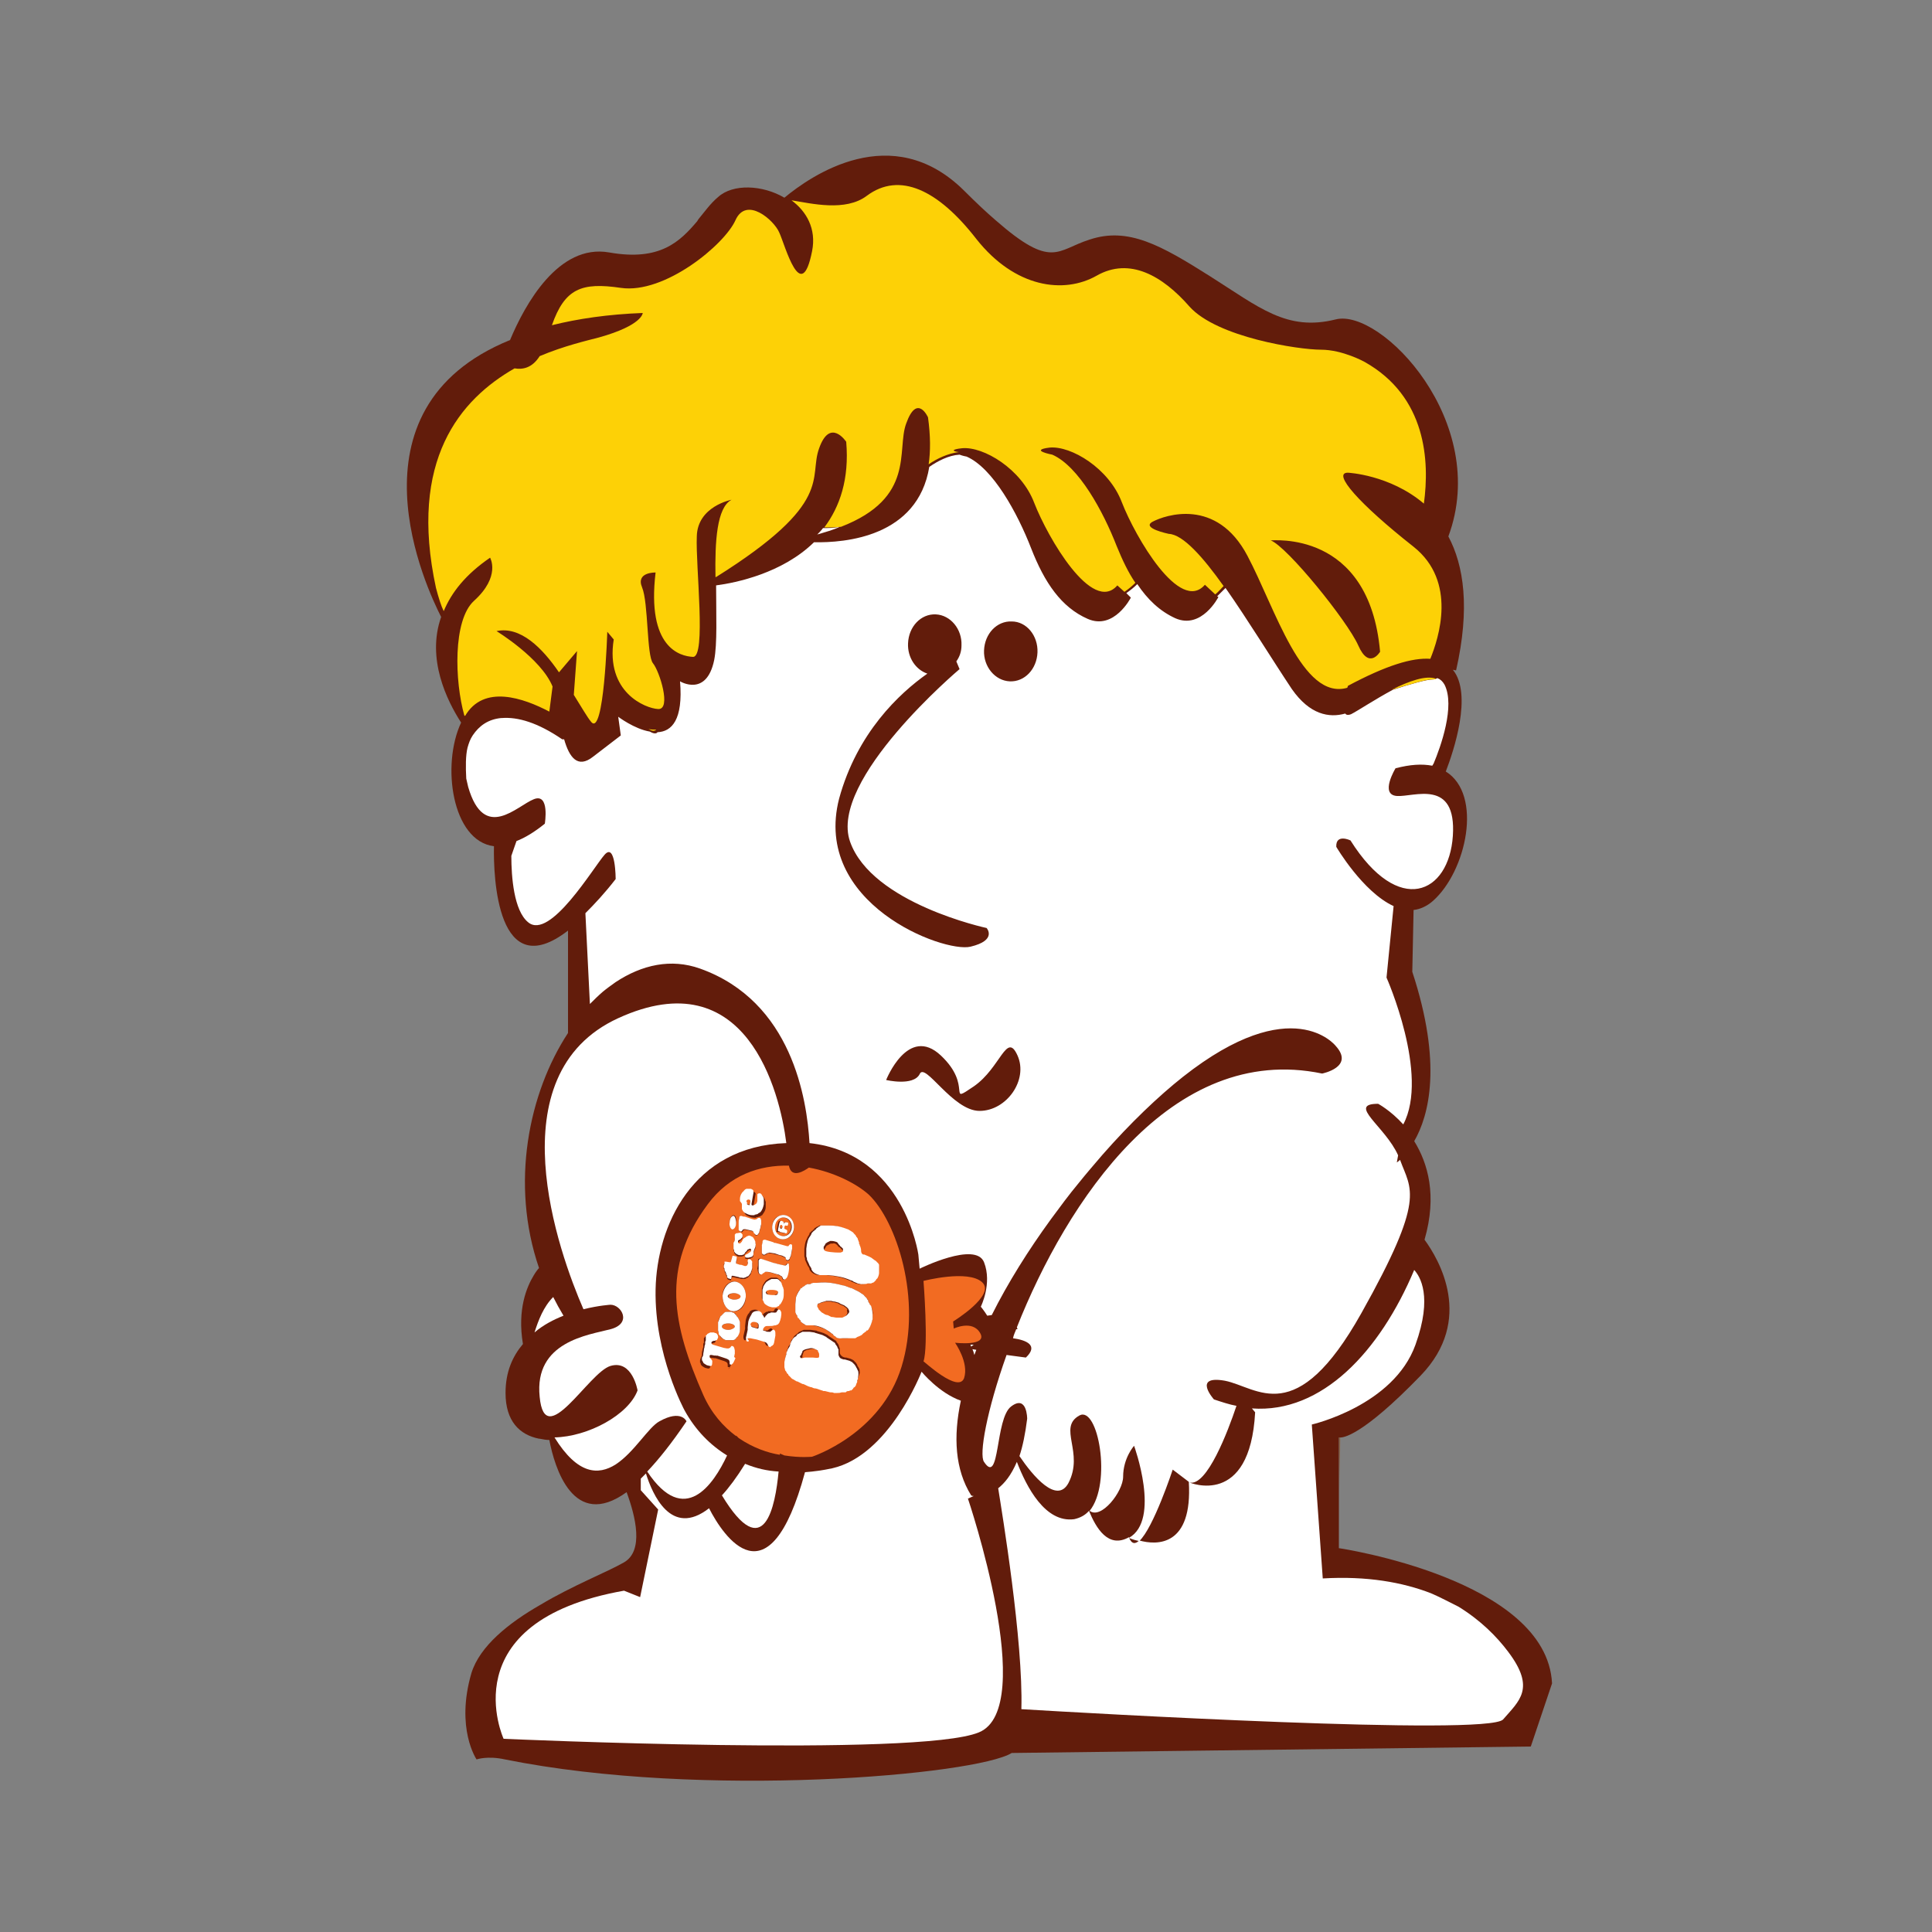 <?xml version="1.0" encoding="UTF-8"?> <svg xmlns="http://www.w3.org/2000/svg" xmlns:xlink="http://www.w3.org/1999/xlink" version="1.1" id="Layer_1" x="0px" y="0px" viewBox="0 0 300 300" style="enable-background:new 0 0 300 300;" xml:space="preserve"><rect x="0" y="0" width="300" height="300" fill="#808080" stroke="none"/> <style type="text/css"> .st0{fill:#621C0B;} .st1{fill:#8B4F21;} .st2{fill:#FFFFFF;} .st3{fill:#FDD106;} .st4{fill:#F26B22;} </style> <path class="st0" d="M152.8,100.9c-0.1,2.6,1.7,4.8,4,4.8c2.3,0.1,4.2-1.9,4.3-4.5c0.1-2.6-1.7-4.8-4-4.8 C154.8,96.3,152.9,98.4,152.8,100.9"></path> <path class="st0" d="M160.7,78.1c-2.1-5.4-8-8.9-11.2-8.5c-1.9,0.2-1.4,0.5-0.7,0.8c0.5,0.2,1.1,0.3,1.1,0.3c4.1,1.8,8,8.9,10,14.2 c2.1,5.4,4.7,9.2,8.8,11c4.1,1.8,6.7-3.3,6.7-3.3l-0.7-0.7l-1.1-1C169.6,95.4,162.7,83.5,160.7,78.1"></path> <path class="st0" d="M174.2,78.1c-2.1-5.4-8-8.9-11.2-8.5c-3.3,0.3,0.4,1.1,0.4,1.1c4.1,1.8,8,8.9,10,14.2c0.8,2.2,1.8,4.1,2.9,5.7 c1.6,2.4,3.5,4.2,5.9,5.3c4.1,1.8,6.7-3.3,6.7-3.3l-0.2-0.1l-1.6-1.5C183.2,95.4,176.3,83.5,174.2,78.1"></path> <path class="st0" d="M130.4,124.2c-4.2,16.3,16.1,23.9,20.4,23c4.2-1,2.5-2.9,2.5-2.9s-17.8-3.8-21.2-13.4c-3.4-9.6,17-26.8,17-26.8 l-0.5-1.2c0.5-0.7,0.7-1.6,0.8-2.5c0.1-2.6-1.7-4.8-4-4.8c-2.3-0.1-4.2,1.9-4.3,4.5c-0.1,2.2,1.2,4.1,3,4.7 C139.6,107.7,133.1,113.8,130.4,124.2"></path> <path class="st0" d="M210.9,100.3c1.7,3.8,3.4,1,3.4,1c-1.7-19.1-17-17.2-17-17.2C199.9,85,209.2,96.4,210.9,100.3"></path> <path class="st0" d="M142.7,166.7c0.8-1.9,5.1,5.7,9.3,5.7c4.2,0,7.6-4.8,5.9-8.6c-1.7-3.8-2.5,1.9-6.8,4.8c-4.2,2.9,0,0-5.1-4.8 c-5.1-4.8-8.5,3.8-8.5,3.8S141.8,168.7,142.7,166.7"></path> <path class="st0" d="M184.6,230.3l-2.5-1.9c0,0-3,9.1-5.2,11.1C179.7,240.2,185.3,240.4,184.6,230.3"></path> <path class="st0" d="M241,261.4c-0.8-16.2-33-21-33.1-21h0v0v-17.2c0,0,0,0,0,0c0,0,0,0,0.1,0c0.5,0.1,3.5-0.2,12.6-9.6 c8.4-8.7,2.8-18.1,0.6-21.1c2-6.9,0.5-11.9-1.6-15.3c2.3-4,4.4-12-0.3-26.3l0.2-9.6c1-0.1,2.1-0.6,3-1.4c5.2-4.6,7.8-16.5,2-20.1 c1.2-3.1,4.2-12,1.1-15.8l0.5,0.1c2.2-9.7,1.2-16.3-1.2-20.8c6.6-17.8-10.5-35.5-17.5-33.7c-7.6,1.9-11.9-1.9-19.5-6.7 c-7.6-4.8-12.7-7.7-18.7-5.7c-5.1,1.6-5.8,4.7-14.6-3c0,0,0,0,0,0c-1.4-1.2-3-2.7-4.9-4.6c-11.2-11.1-23.8-2.3-27.9,1.1 c-3.4-2-8-2.2-10.3-0.1c-1.2,1-2.1,2.3-3.1,3.5c0,0.1-0.1,0.1-0.1,0.2c-2.7,3.2-5.8,6.3-13.7,4.9c-7.9-1.4-13.1,8.1-15.4,13.6 c-26.3,10.7-12.8,38.9-10.7,43c-2.3,6.5,0.9,13,3.1,16.4c-3.1,6.6-1.4,18.4,5.1,19.2c-0.1,4.8,0.5,21.6,11.5,13.1v15.9 c-6.1,9.3-9,23.4-4.5,36.5c-0.2,0.2-0.5,0.6-0.8,1.1c-1.1,1.8-2.6,5.3-1.7,10.7c-1.6,1.9-2.7,4.3-2.7,7.6c0,4.4,2.2,6.5,5.2,7.1 c0,0,0,0,0.1,0c0.5,0.1,1,0.2,1.5,0.2c0.8,4.2,3.7,14.1,12,8.1c1.4,3.8,2.7,9.1-0.4,10.9c-2.6,1.5-8,3.6-13,6.6c0,0,0,0,0,0 c-4.9,2.8-9.4,6.4-10.7,10.6c-2.5,8.6,0.8,13.4,0.8,13.4s1.7-0.6,4.4,0c30.8,6.2,73.2,2.4,78.7-1l80.6-1L241,261.4z"></path> <path class="st1" d="M208,231.3c0-2.7,0.1-5.4,0.1-8.1c0,0-0.1,0-0.1,0V231.3z"></path> <path class="st2" d="M102.2,234.4L99.4,248l-2.5-1c-27.1,4.8-18.7,23-18.7,23s64.5,2.9,73.8-1c9.3-3.8-1.7-36.3-1.7-36.3l0.9-0.4 c-0.3,0-0.4-0.1-0.4-0.1c-2.5-4-2.8-9.1-1.6-14.7c-3.4-1.2-6.1-4.5-6.1-4.5s-5,13-13.9,15c-1.4,0.3-2.8,0.5-4.2,0.6 c-5.6,20.7-12.7,9.9-14.9,5.6c-5.9,4.6-8.8-2.2-9.8-5.4c-0.3,0.3-0.5,0.5-0.8,0.8c0,0.5,0,1.2,0,1.8L102.2,234.4z"></path> <rect x="208" y="240.4" class="st2" width="0" height="0"></rect> <g> <path class="st2" d="M112.9,226c-2.6-1.6-4.9-3.9-6.6-7c0,0-4.7-8.6-4.5-18.8c0.2-9.8,5.7-22.2,20.3-22.7c-1-8-6.2-28.5-26.1-19.4 c-19.2,8.8-9.2,36.5-5.4,45.2c2.4-0.6,4.2-0.7,4.2-0.7c1.7,0,3.4,2.9,0,3.8s-11.9,1.9-11,10.5c0.8,8.6,7.6-3.8,11-4.8 c3.4-1,4.2,3.8,4.2,3.8c-1.4,3.8-7.7,7.2-12.9,7.3c3.6,5.8,6.8,5.9,9.5,4.2c0,0,0-0.1,0-0.1l0,0.1c2.9-1.9,5.1-5.8,6.8-6.7 c3.4-1.9,4.2,0,4.2,0c-2.3,3.4-4.3,5.9-6.1,7.8C106.3,237.2,110.8,230.5,112.9,226"></path> <path class="st2" d="M161.1,101.3c-0.1,2.6-2,4.6-4.3,4.5c-2.3-0.1-4.1-2.3-4-4.8c0.1-2.6,2-4.6,4.3-4.5 C159.4,96.5,161.2,98.7,161.1,101.3 M137.6,167.7c0,0,3.4-8.6,8.5-3.8c5.1,4.8,0.8,7.7,5.1,4.8c4.2-2.9,5.1-8.6,6.8-4.8 c1.7,3.8-1.7,8.6-5.9,8.6c-4.2,0-8.5-7.7-9.3-5.7C141.8,168.7,137.6,167.7,137.6,167.7 M144,104.6c-1.8-0.6-3.1-2.5-3-4.7 c0.1-2.6,2-4.6,4.3-4.5c2.3,0.1,4.1,2.3,4,4.8c0,1-0.3,1.8-0.8,2.5l0.5,1.2c0,0-20.4,17.2-17,26.8c3.4,9.6,21.2,13.4,21.2,13.4 s1.7,1.9-2.5,2.9c-4.2,1-24.6-6.7-20.4-23C133.1,113.8,139.6,107.7,144,104.6 M72.4,120.9c0.1,0.4,0.2,0.9,0.3,1.3 c2.5,8.6,7.6,2.9,10.2,1.9c2.5-1,1.7,3.8,1.7,3.8c-1.6,1.3-3.1,2.2-4.4,2.7c-0.2,0.6-0.5,1.4-0.8,2.3c0,3.3,0.4,8.5,2.6,10.3 c3.4,2.9,10.2-8.6,11.9-10.5c1.7-1.9,1.7,3.8,1.7,3.8c-1.7,2.2-3.3,3.9-4.7,5.3l0.7,14.1c0.7-0.7,1.3-1.3,2-1.9 c0.6-0.5,1.3-1,2-1.5c4.1-2.7,8.6-3.7,13.1-2.1c14.3,5.1,16.6,20.3,17,27.1c14.7,1.6,16.9,17.3,16.9,17.3l0.2,2.2c0,0,8.7-4.3,10-1 c1.3,3.3-0.5,6.9-0.5,6.9s0.5,0.6,1,1.4l0.7-0.1c2.5-5,5.7-10.1,9.2-14.9c1.4-1.9,2.8-3.8,4.3-5.6c1.2-1.5,2.5-3,3.7-4.4 c4.3-4.9,8.7-9.1,12.5-12.1c17-13.4,23.7-4.8,23.7-4.8c3,3.3-2.1,4.3-2.1,4.3c-23.5-4.9-39.7,20-47.4,39.4l0.1,0.3l-0.2,0 c-0.2,0.5-0.4,0.9-0.5,1.4c2.1,0.3,4,1.1,2,3l-3-0.4c-3.1,8.7-4.3,15.5-3.5,16.6c2.5,3.8,1.7-6.7,4.2-8.6c2.5-1.9,2.5,1.9,2.5,1.9 c-0.3,2.4-0.7,4.3-1.2,5.8c2.1,3.1,5.8,7.5,7.6,4.2c2.5-4.8-1.7-8.6,1.7-10.5c2.9-1.6,5.1,10.5,1.6,14.8c1.8,1.4,5.2-3,5.2-5.3 c0-2.9,1.7-4.8,1.7-4.8s4.2,11.5-0.8,14.3c0,0,0.6,0.3,1.6,0.5c2.2-2,5.2-11.1,5.2-11.1l2.5,1.9c0.6,10-4.9,9.9-7.7,9.1 c-0.6,0.6-1.2,0.6-1.6-0.5c-3.2,1.8-5.1-1.4-6.2-4.1c-0.6,0.7-1.4,1.1-2.3,1.3c-4.5,0.6-7.4-5-8.9-8.9c-0.9,2.1-1.9,3.3-2.9,4.1 c0.6,3.8,3.9,23.7,3.6,34.3c9.9,0.6,72.4,4.2,74.8,1.6c2.5-2.9,5.1-4.8,0.8-10.5c-1.8-2.4-4.3-4.9-7.7-7c-1.4-0.7-2.9-1.5-4.3-2.1 c-4.4-1.7-9.9-2.7-16.8-2.3l-1.7-23.9c0,0,12.7-2.9,16.1-12.4c2.7-7.5,0.7-10.6-0.2-11.6c-5.3,12.6-14.3,22.3-25.2,21.5l0.5,0.6 c-0.8,14.9-10.2,10.9-10.2,10.9c2.7,0.7,6-8,7.3-11.9c-1.1-0.2-2.3-0.6-3.5-1c0,0-3.4-3.8,1.7-2.9c5.1,1,11,7.7,21.2-10.5 c10.1-18,7.7-19.1,6-23.8c-0.3,0.3-0.5,0.4-0.5,0.4l0.2-1.1c-2-4.5-8-8-3.1-8c0,0,1.9,1,3.9,3.2c4.1-7.7-2.6-22.8-2.6-22.8 l1.1-11.1c-4.8-2.2-8.9-9.2-8.9-9.2c-0.1-2.1,2.2-1,2.2-1c7.5,11.9,15.3,8.3,15.9-0.7c0.6-9-6.1-6-8.7-6.2 c-2.7-0.2-0.2-4.3-0.2-4.3c2.3-0.6,4.1-0.7,5.7-0.4c0.1-0.1,0.1-0.2,0.2-0.3c1.1-2.6,3.4-9,1.7-12.3c-0.3-0.5-0.6-0.8-1.1-1 c-0.2,0.1-0.4,0.2-0.6,0.2c-1.1,0-3.5,0.7-6.3,1.6c-2.8,1.5-5.5,3.3-6.5,3.8c-0.5,0.2-0.8,0.1-0.9-0.1c-2.5,0.7-5.5,0.2-8.3-3.8 c-3-4.5-6.8-10.7-10.3-15.7c-0.4,0.4-0.8,0.8-1.3,1.3l0.2,0.1c0,0-2.6,5.1-6.7,3.3c-2.4-1.1-4.3-2.9-5.9-5.3 c-0.5,0.5-1,0.9-1.7,1.4l0.7,0.7c0,0-2.6,5.1-6.7,3.3c-4.1-1.8-6.7-5.6-8.8-11c-2.1-5.4-5.9-12.4-10-14.2c0,0-0.6-0.1-1.1-0.3 c-1.7,0.1-3.4,1-4.7,1.9c-1.8,10.9-13.1,11.8-17.9,11.7c-4.9,4.8-12.1,6.3-15.2,6.7c0,4.5,0.2,9.1-0.3,11.6 c-1.2,5.8-5.3,3.3-5.3,3.3c0.5,6-1.3,7.8-3.5,7.9c-0.2,0.3-0.7,0.2-1.2-0.1c-2.4-0.4-4.9-2.3-4.9-2.3l0.4,2.9l-4.3,3.3 c-2.4,1.9-3.7,0.1-4.5-2.7c-0.2,0-0.3,0-0.3,0c-3.8-2.6-6.9-3.5-9.4-3.3c0,0-0.1,0-0.1,0c-2,0.2-3.4,1.2-4.4,2.7 c0.1,0.1,0.2,0.3,0.3,0.4c0,0-0.1-0.1-0.3-0.4c-0.4,0.6-0.6,1.2-0.8,1.9C72.3,117.3,72.3,119.1,72.4,120.9"></path> <path class="st2" d="M157.1,271.9"></path> <path class="st2" d="M87.5,204.3c-0.6-1-1.1-1.9-1.6-2.9c-1.5,1.5-2.3,3.6-2.9,5.5C84.4,205.7,86,204.9,87.5,204.3"></path> <path class="st2" d="M150.7,208.8c0,0,0,0.1,0.1,0.3l0.4-0.3C151.1,208.8,150.9,208.8,150.7,208.8"></path> <path class="st2" d="M151,209.5c0.1,0.2,0.2,0.5,0.3,0.9c0.1-0.3,0.2-0.5,0.3-0.8L151,209.5z"></path> <path class="st2" d="M127.8,82c-0.3,0.4-0.6,0.7-0.9,1c1.3-0.4,2.5-0.7,3.5-1.2C129.5,82,128.6,82,127.8,82"></path> <path class="st2" d="M115.7,227.3c-1.3,2.1-2.5,3.7-3.6,4.9c6.6,10.9,8.3,1.6,8.8-3.7C119.1,228.4,117.4,228,115.7,227.3"></path> <path class="st2" d="M110.9,89.7C110.9,89.7,111,89.7,110.9,89.7C111,89.7,110.9,89.7,110.9,89.7L110.9,89.7z"></path> <path class="st3" d="M223,105.4c-1.6-0.6-4.3,0.4-6.9,1.7c2.8-0.8,5.2-1.6,6.3-1.6C222.6,105.5,222.8,105.5,223,105.4"></path> <path class="st3" d="M101.9,113.3c-0.4,0-0.8,0-1.2-0.1C101.2,113.5,101.6,113.6,101.9,113.3"></path> <path class="st3" d="M214.3,101.2c0,0-1.7,2.9-3.4-1c-1.7-3.8-11-15.3-13.6-16.3C197.4,84,212.6,82.1,214.3,101.2 M149.4,69.6 c3.3-0.3,9.2,3.2,11.2,8.5c2.1,5.4,9,17.3,12.9,12.8l1.1,1c0.6-0.4,1.2-0.9,1.7-1.4c-1.1-1.6-2-3.5-2.9-5.7 c-2.1-5.4-5.9-12.4-10-14.2c0,0-3.7-0.7-0.4-1.1c3.3-0.3,9.2,3.2,11.2,8.5c2.1,5.4,9,17.3,12.9,12.8l1.6,1.5 c0.5-0.4,0.9-0.9,1.3-1.3c-3.2-4.5-6.3-8-8.5-8.1c0,0-4.4-0.9-2.5-1.9c1.9-1,9.9-3.8,14.7,5.3c4.3,8.1,8.5,22.5,15.5,20.5 c0.1-0.2,0.1-0.3,0.1-0.3c6-3.2,10-4.4,12.8-4.2c1.3-3.2,4.2-12-2.6-17.4l0,0c-8.5-6.7-12.7-11.5-10.2-11.5c0,0,6.5,0.3,11.8,4.8 c0.9-6.6,0.4-16.6-9.2-22c0,0-3.4-1.9-6.8-1.9c-3.4,0-16.1-1.9-20.4-6.7c-4.2-4.8-9.3-7.7-14.4-4.8c-5.1,2.9-12.7,1.9-18.7-5.7 c-5.9-7.6-11.9-10.5-17-6.7c-3.3,2.5-8.6,1.2-11.7,0.7c2.3,1.7,3.9,4.4,3.2,7.9c-1.7,8.6-4.2-1-5.1-2.9c-0.8-1.9-5.1-5.7-6.8-1.9 c-1.7,3.8-11,11.5-17.8,10.5c-6.1-0.9-8.7,0.1-10.7,5.8c4-1,8.7-1.7,14.1-1.9c0,0,0,1.9-6.8,3.8c-1.9,0.5-5.4,1.3-9.2,2.9 c-1.2,1.9-2.7,2.1-3.9,1.9C71.5,62,63.4,71.4,67.7,91.3c0.4,1.5,0.8,2.8,1.2,3.6c1.2-2.9,3.4-5.7,7.2-8.3c0,0,1.7,2.9-2.5,6.7 c-3.3,3-3,12.5-1.5,17.8c0,0,0.1,0,0.1,0.1c2.9-5,9.1-2.8,13.1-0.7l0.5-3.9c-1.8-4.4-8.7-8.6-8.7-8.6c3.7-0.8,7.1,2.6,9.7,6.4 l2.8-3.3l-0.5,6.8c1.2,1.9,2.1,3.5,2.7,4.2c2,2.4,2.5-14,2.5-14l1,1.2c-1.3,8.2,4.9,10.7,6.9,10.8c2.1,0.1,0.2-5.9-0.8-7.1 c-1-1.2-0.7-9.4-1.7-11.8c-1-2.4,2.1-2.3,2.1-2.3c-1.4,11.7,3.8,13,5.8,13.1c2.1,0.1,0.4-14.1,0.6-18.7c0.1-4.7,5.4-5.7,5.4-5.7 c-2.3,1.2-2.6,6.5-2.5,12c0,0,0,0,0.1,0c18.5-11.6,14.3-15.4,16-20c1.7-4.8,4.2-1,4.2-1c0.5,5.8-1,10.1-3.4,13.3 c0.8,0,1.7,0,2.6-0.1c11.6-4.5,8.6-11.9,10.1-16c1.7-4.8,3.4-1,3.4-1c0.4,2.9,0.4,5.3,0.1,7.3c1.3-0.9,3-1.7,4.7-1.9 C148,70.1,147.5,69.8,149.4,69.6"></path> </g> <polygon class="st4" points="113.4,203.7 113.4,203.7 113.4,203.7 "></polygon> <g> <path class="st4" d="M114.1,200.8c-0.5,0-1,0.2-1,0.5c0,0.3,0.4,0.5,1,0.5c0.5,0,1-0.2,1-0.4C115,201.1,114.6,200.8,114.1,200.8"></path> <polygon class="st4" points="113.4,203.7 113.4,203.7 113.4,203.7 "></polygon> <path class="st4" d="M116.8,206l0.7,0.2l0.1,0c0-0.1,0.1,0,0.1-0.2c0-0.1,0-0.2,0-0.2c0-0.1,0-0.2,0-0.2c-0.2-0.4-0.7-0.5-1-0.4 c0,0,0,0-0.1,0.1c0,0,0,0,0,0c0,0-0.1,0.1-0.1,0.1c0,0.1,0,0.2-0.1,0.3C116.5,205.9,116.7,206,116.8,206"></path> </g> <polygon class="st4" points="116.6,192 116.6,192 116.6,192 "></polygon> <g> <path class="st4" d="M124.6,211c0.2,0,0.3,0,0.5-0.1c0,0,0,0,0,0c0,0,0,0,0,0c0.1,0,0.2,0,0.4,0c0,0,0,0,0,0c0,0,0,0,0.1,0 c0.2,0,0.5,0,0.7,0c0.3,0,0.7,0.1,0.9,0c0.1-0.1,0.2-0.3,0.2-0.4c0-0.1-0.1-0.3-0.1-0.4c0,0-0.1-0.1-0.1-0.2c0,0,0,0,0-0.1 c0,0,0,0,0,0l-0.2-0.1c0,0,0,0,0,0c0,0,0,0,0,0l-0.2-0.1c-0.3-0.2-0.6-0.2-1-0.1c-0.4,0.1-0.7,0.1-1,0.4c0,0,0,0,0,0c0,0,0,0,0,0 c0,0,0,0,0,0c0,0.1-0.1,0.2-0.1,0.3c0,0,0,0,0,0c0,0.1-0.1,0.2-0.1,0.3l0,0.3C124.4,210.8,124.3,211,124.6,211"></path> <path class="st4" d="M120.6,191c0-0.2,0.1-0.3,0.1-0.5l0.1-0.5l0.1-0.3c0,0,0,0,0,0c0,0,0.1-0.1,0.1-0.1c0.1-0.1,0.5,0,0.5,0.2 l0,0.1l0,0l0,0.1c0,0.1,0.1-0.1,0.1-0.1c0.1,0,0.1-0.1,0.2-0.1c0.1,0,0.3,0,0.4,0.1c0,0,0,0.1,0,0.1c-0.1,0.5-0.1,0.3-0.5,0.3 c0,0-0.1,0.1-0.1,0.2l0,0.2c0,0,0,0,0,0.1l0.4,0.2c0.1,0.2,0,0.6-0.2,0.5l-0.9-0.2c-0.1,0-0.1,0-0.2,0l0,0l0,0c0,0,0,0,0,0l-0.2,0 C120.7,191.1,120.6,191.1,120.6,191 M121.2,191.9c0.7,0.2,1.4-0.2,1.6-1c0.2-0.8-0.2-1.6-0.9-1.8c-0.7-0.2-1.4,0.2-1.6,1 C120.2,190.9,120.5,191.7,121.2,191.9"></path> <path class="st4" d="M120.3,201.1C120.4,201.1,120.3,201.1,120.3,201.1C120.4,201.1,120.4,201.1,120.3,201.1l0.2-0.1c0,0,0,0,0,0 l0.2-0.1c0.1,0,0.1-0.2,0.1-0.2l0,0l0,0c0.1-0.6-1.2-0.5-1.3-0.5c-0.1,0-0.3,0.1-0.4,0.1c0,0,0,0,0,0c0,0,0,0.1-0.1,0.1 c0,0,0,0,0,0c0,0,0,0,0,0l0,0.2c0,0.1,0,0.1,0.1,0.2C119.2,201.2,120,201.2,120.3,201.1"></path> <path class="st4" d="M113.1,205.5c-0.5,0-1,0.2-1,0.5c0,0.3,0.4,0.5,1,0.5c0.5,0,1-0.2,1-0.5C114.1,205.7,113.6,205.5,113.1,205.5"></path> </g> <polygon class="st4" points="116.6,192 116.6,192 116.6,192 "></polygon> <g> <path class="st4" d="M121.3,190.7c0.1,0,0.2-0.1,0.2-0.3c0-0.1-0.1-0.3-0.2-0.3c-0.1,0-0.2,0.1-0.2,0.3 C121.1,190.6,121.2,190.7,121.3,190.7"></path> <path class="st4" d="M115.9,186.8c0,0,0,0.1,0.1,0.1c0,0.1,0.3,0.2,0.4,0.1c0.1-0.1,0.2-0.6,0.1-0.7c-0.1-0.2-0.5-0.2-0.6,0.1 c0,0.1,0,0.2,0,0.2C115.8,186.7,115.9,186.8,115.9,186.8C115.9,186.8,115.9,186.8,115.9,186.8"></path> <path class="st4" d="M129.3,193.1c-0.1,0-0.2,0-0.3,0l-0.2,0.1c0,0-0.4,0.2-0.5,0.3l-0.1,0.2c0,0,0,0,0,0L128,194c0,0,0,0.1,0,0.1 l0,0.2c0,0,0,0,0,0l0.1,0.2c0.1,0.3,1.8,0.4,2.2,0.4c0,0,0,0,0,0c0.1,0,0.2,0,0.3,0l0.3-0.1c0.1,0,0-0.1,0.1-0.1l0-0.2c0,0,0,0,0,0 c0,0,0,0,0,0l0-0.2c0,0,0,0,0,0c0,0,0,0,0,0l-0.1-0.1c0,0,0,0,0,0l-0.1-0.1c0,0,0,0,0,0l-0.1-0.1c-0.1,0-0.1-0.2-0.2-0.2l-0.1-0.1 v0l-0.2-0.1C129.9,193.1,129.5,193,129.3,193.1C129.3,193,129.3,193.1,129.3,193.1"></path> <path class="st4" d="M131.6,203.3C131.6,203.3,131.6,203.3,131.6,203.3l-0.2-0.2c0,0,0,0,0,0l-0.4-0.3c0,0,0,0,0,0l-0.7-0.3 c0-0.1-0.1,0-0.1-0.1l-0.7-0.2c0,0-0.1,0-0.1,0l0,0l0,0c0,0,0,0,0,0l0,0l0,0c-0.2,0-0.3-0.1-0.5-0.1c-0.1,0-0.1,0-0.2,0 c0,0,0,0,0,0c-0.1,0-0.3,0-0.4,0c0,0,0,0,0,0c0,0,0,0-0.1,0c0,0-0.3,0.1-0.3,0.1c-0.3,0.1-0.6,0.1-0.8,0.3c0,0-0.1,0-0.1,0 c0,0-0.1,0.1-0.1,0.1c-0.1,0.1-0.1,0.2-0.1,0.3c0,0,0,0,0,0c0,0,0,0,0,0.1c0,0.1,0,0.1,0.1,0.2c0,0,0,0,0.1,0.1c0,0,0,0,0,0.1 c0.1,0.2,0.3,0.3,0.4,0.4c0,0,0,0,0,0c0,0,0.1,0.1,0.1,0.1l0.2,0.1c0,0,0,0,0,0c0,0,0,0,0,0c0.1,0.1,0.2,0.2,0.3,0.2l0.3,0.1 c0,0,0,0,0,0l0.1,0c0,0,0,0,0,0l0.4,0.2c0,0,0,0,0,0l0.2,0.1c0,0,0,0,0,0c0,0,0.1,0,0.1,0c0.2,0,0.5,0.1,0.7,0.1c0,0,0,0,0,0 c0.2,0,0.3,0,0.4,0c0,0,0,0,0,0c0.1,0,0.3,0,0.4,0c0.2,0,0.7-0.2,0.8-0.5l0.1-0.1c0,0,0,0,0,0l0.1-0.3c-0.1,0,0-0.2-0.1-0.3 L131.6,203.3z"></path> <path class="st4" d="M113.3,212.3c-0.1,0-0.3,0-0.3-0.1l0-0.2c0,0,0-0.3-0.1-0.4c-0.2-0.2-0.6-0.3-0.9-0.4 c-0.3-0.1-0.6-0.2-0.9-0.3l-0.3,0c0-0.1-0.1-0.1-0.1,0l-0.5-0.1c0,0,0,0-0.1,0c0,0-0.1,0-0.1,0l-0.1,0.1c-0.1,0-0.1,0.1,0,0.1 l0,0.2c0.1,0,0,0.2,0.2,0.2l0.2,0.3c0,0,0,0,0,0c0,0,0,0.1,0,0.1c0,0,0,0,0,0c0.1,0.2,0,0.6-0.2,0.7l-0.1,0c0,0,0,0,0,0 c0,0,0,0-0.1,0l-0.4-0.1c-0.1,0-0.1-0.1-0.2-0.1c0,0,0,0,0,0c0,0,0,0,0,0l-0.3-0.2c0,0,0,0,0,0l-0.1-0.1c0-0.1-0.1-0.1-0.1-0.2 c0,0,0-0.1,0-0.1c0,0,0-0.1-0.1-0.1l0-0.1c0,0,0,0,0,0c0,0,0,0,0,0l0-0.2c0-0.1,0-0.1,0-0.1c0,0,0,0,0,0c0.1-0.2,0.1-0.4,0.2-0.5 c0.1-0.2,0.1-0.5,0.1-0.7c0-0.2,0.1-0.3,0.1-0.5c0-0.1,0.1-0.2,0.1-0.4c0,0,0-0.1,0-0.1c0-0.1,0-0.1,0-0.2c0-0.1,0-0.2,0.1-0.3 l0-0.5c0,0,0,0,0,0l0-0.2c0,0,0,0,0,0l0.1-0.1c0.1-0.1,0.1-0.2,0.2-0.2c0.1-0.1,0.2-0.1,0.4-0.2c0,0,0,0,0,0c0,0,0,0,0.1,0l0.2,0 c0,0,0,0,0,0c0,0,0,0,0,0c0.1,0,0.2,0,0.2,0c0.1,0,0.2,0,0.3,0.1c0.1,0,0.1,0,0.2,0.1c0.2,0.1,0.2,0.6,0.1,0.8c0,0,0,0,0,0 c0,0.1-0.1,0.1-0.1,0.2c0,0,0,0-0.1,0c0,0,0,0,0,0l-0.2,0.1c0,0,0,0,0,0l-0.2,0c0,0,0,0,0,0l-0.2,0.1c0,0,0,0-0.1,0.1 c-0.1,0.2,0,0.4,0.2,0.4l1.7,0.5c0.2,0,0.7,0.2,0.9,0c0.1-0.1,0.1-0.2,0.2-0.2c0,0,0,0,0,0c0,0,0.1-0.1,0.1-0.1c0,0,0,0,0,0l0.1,0 c0,0,0,0,0,0l0.2,0.1c0.1,0,0.2,0.4,0.2,0.6l0,0.3c0,0,0,0,0,0l0,0.2c0,0-0.1,0.4-0.1,0.5l-0.1,0.6c-0.1,0.2-0.3,0.8-0.5,0.9 C113.3,212.3,113.3,212.3,113.3,212.3 M112.4,196.3C112.4,196.3,112.4,196.3,112.4,196.3c0.1-0.1,0.1-0.1,0.1-0.2l0,0l0,0l0.1,0 c0,0,0,0,0.1,0c0,0,0,0,0,0l0.6,0.1c0,0,0,0,0.1,0c0,0,0-0.1,0.1-0.1l0.2-0.7l0-0.1c0.1,0,0-0.1,0.1-0.1c0,0,0.1,0,0.1,0 c0,0,0,0,0,0l0.4,0.1c0,0,0.1,0.1,0.1,0.1c0,0.1,0,0.1,0,0.2c0,0.2-0.1,0.4-0.1,0.6l0,0.2c0,0,0,0,0,0c0,0,0,0,0,0l0.3,0.1l0.3,0.1 c0,0,0,0,0,0l0.2,0c0,0,0,0,0,0l0.3,0.1c0.3,0.1,0.7,0.1,0.7-0.2c0-0.1,0.1-0.2,0-0.3l0-0.2c0-0.3,0.3-0.3,0.5-0.2 c0,0,0.2,0.3,0.2,0.3c0,0.1,0,0.1,0,0.2c0,0,0,0,0,0l0,0.3c0,0,0,0,0,0c0,0,0,0,0,0l0,0.2l0,0.3c0,0,0,0,0,0l-0.1,0.4l-0.1,0.2 c0,0,0,0,0,0c0,0,0,0.1,0,0.1l-0.2,0.3c0,0-0.2,0.2-0.3,0.3c0,0-0.2,0-0.2,0.1l-0.3,0.1c-0.1,0-0.3,0-0.4,0c-0.2,0-0.3-0.1-0.5-0.1 l-0.9-0.2c0,0-0.1,0-0.1,0c0,0,0,0.1-0.1,0.1c0,0.1-0.1,0.3-0.1,0.4c0,0-0.1,0-0.1,0c0,0,0,0,0,0l-0.3-0.1c-0.1,0-0.1-0.1-0.2-0.2 l0-0.2c0,0,0,0,0,0l-0.1-0.2c-0.1-0.1,0-0.2-0.1-0.3l-0.1-0.2c-0.1-0.1,0-0.2-0.1-0.2l0-0.2c0,0,0,0,0,0l-0.1-0.2c0,0,0,0,0,0 l0-0.2c0,0,0-0.1,0-0.1c0,0,0,0,0,0L112.4,196.3z M113.9,188.7c0.3,0,0.5,0.5,0.4,1.1c0,0.6-0.3,1-0.6,1c-0.3,0-0.5-0.5-0.4-1.1 C113.3,189.2,113.6,188.7,113.9,188.7 M114.4,191.8C114.5,191.8,114.5,191.7,114.4,191.8c0.2-0.1,0.5-0.2,0.6-0.2 c0.2,0,0.1,0.1,0.2,0.2c0,0,0,0,0.1,0.1c0,0.1,0,0.1,0,0.2c0,0.1,0,0.2-0.1,0.3l-0.2,0.2c0,0,0,0,0,0c0,0-0.1,0.1-0.1,0.1 c-0.1,0-0.2,0.2-0.3,0.2c0,0.1,0,0.1,0,0.2c0,0,0,0.1,0,0.1c0,0.1,0.2,0.2,0.3,0.1c0.1-0.1,0.2-0.2,0.3-0.3c0,0,0,0,0,0 c0,0,0.1-0.1,0.1-0.2c0,0,0,0,0,0c0.1-0.1,0.1-0.2,0.1-0.2c0,0,0,0,0,0l0.1-0.1c0.1-0.1,0.3-0.2,0.4-0.3l0.3-0.1c0.1,0,0.2,0,0.3,0 l0,0l0,0l0,0l0.2,0.1c0,0,0,0,0,0l0.2,0.1c0.1,0.1,0.4,0.6,0.4,0.8l0,0.2c0.1,0,0,0.4,0,0.5l-0.2,0.5c-0.1,0.3,0-0.2-0.1,0.4 c0,0.2,0,0.4-0.1,0.5c-0.1,0.1-0.3,0.1-0.3,0.2l-0.4,0.1c-0.1,0-0.4,0-0.5-0.1c0,0,0-0.1,0-0.1c0,0,0,0,0,0c0,0,0,0,0,0 c0,0,0-0.1,0-0.1c0,0,0-0.1,0-0.1c0,0,0,0,0,0c0,0,0-0.1,0.1-0.1c0.1-0.1,0.3-0.2,0.4-0.2c0,0,0-0.1,0.1-0.1c0,0,0,0,0.1,0l0.2-0.2 c0,0,0,0,0,0l0-0.1c-0.1,0,0-0.1,0-0.2c0,0-0.1,0-0.1-0.1c0,0,0,0,0,0c0,0-0.1,0-0.1,0c0,0,0,0,0,0l-0.2,0.1c0,0-0.2,0.2-0.2,0.2 l-0.3,0.3c0,0,0,0,0,0l-0.1,0.2c0,0,0,0,0,0l-0.1,0.1c0,0-0.3,0.1-0.3,0.1l-0.3,0c0,0,0,0,0,0l-0.2,0c-0.1,0-0.2,0-0.2-0.1 c-0.1,0-0.2-0.1-0.2-0.1c0,0,0,0,0,0c0,0-0.1-0.1-0.1-0.1l-0.1-0.1c0-0.1-0.1-0.1-0.1-0.2c0,0,0-0.1,0-0.1c0,0,0,0,0,0l-0.1-0.3 c0,0,0,0,0,0l0-0.3l0-0.3c0,0,0,0,0,0l0-0.2c0,0,0,0,0,0c0,0,0-0.1,0-0.1c0,0,0,0,0,0c0.1-0.2,0.1-0.3,0.2-0.5c0-0.1,0-0.2,0-0.4 c0-0.1,0-0.1,0.1-0.2L114.4,191.8C114.4,191.8,114.4,191.8,114.4,191.8 M114.7,189.7l0.1-0.5c0-0.4,0.4-0.2,0.6-0.2 c0.2,0,0.4,0.1,0.5,0.1l0.6,0.2c0,0,0,0,0,0l0.3,0.1l0.4,0.1c0-0.1,0.2,0,0.3-0.1l0.1-0.1c0.1,0,0-0.2,0.3-0.1 c0.3,0.1,0.3,0.5,0.3,0.5l0,0.3c0,0.1,0,0.1,0,0.2c-0.1,0.3-0.1,0.5-0.2,0.8l-0.1,0.4c0,0,0,0.1,0,0.1c0,0,0,0,0,0l-0.1,0.1 c-0.1,0.2-0.4,0.4-0.6,0.1c0,0,0,0,0,0c0,0,0,0,0-0.1c0,0,0-0.1-0.1-0.2c-0.1-0.1-0.2-0.1-0.2-0.2l-0.1,0c0,0,0,0,0,0l-0.4-0.1 c-0.1,0-0.8-0.3-1,0c-0.1,0.2-0.2,0.3-0.4,0.2c0,0-0.1,0-0.1-0.1l-0.1-0.1c0,0,0,0,0,0l0-0.2c0,0,0,0,0,0l0-0.3c0,0,0,0,0,0l0-0.4 L114.7,189.7C114.7,189.7,114.7,189.7,114.7,189.7 M115.2,186.6c0-0.5,0.2-0.9,0.5-1.2c0,0,0,0,0,0c0,0,0.1-0.1,0.1-0.1 c0,0,0.2-0.1,0.2-0.2l0.2-0.1c0,0,0,0,0,0l0.2,0c0.1,0,0,0,0.1,0l0.4,0c0.1,0,0.1,0,0.2,0.1c0.2,0.1,0.3,0.2,0.2,0.5l-0.3,1.7 c-0.1,0.4,0.4,0.2,0.6,0.1c0,0,0.1-0.1,0.1-0.1c0,0,0-0.1,0.1-0.1c0,0,0,0,0,0c0,0,0,0,0,0l0.1-0.3l0-0.4c0,0,0,0,0,0 c0,0,0-0.1,0-0.1l0-0.2c0,0,0,0,0,0l0-0.3c0-0.2,0.3-0.2,0.4-0.2l0.1,0c0,0,0.1,0.1,0.2,0.2c0,0,0,0.1,0,0.1c0,0,0,0,0.1,0.1 c0.1,0.1,0.1,0.4,0.2,0.5l0,0.2c0,0,0,0,0,0c0,0,0,0.1,0,0.1l0,0.5c0,0.5-0.2,0.8-0.5,1.2c0,0,0,0,0,0c0,0,0,0,0,0 c0,0,0,0.1-0.1,0.1c-0.1,0.1-0.2,0.1-0.3,0.2l-0.1,0c0,0.1-0.2,0-0.2,0.1l-0.2,0c0,0-0.1,0-0.1,0.1c0,0-0.1,0-0.2,0 c-0.4,0-0.7-0.1-1.1-0.3c0,0,0,0,0,0c0,0,0,0,0,0l-0.2-0.1l-0.2-0.2c0,0-0.2-0.4-0.2-0.4c0,0,0-0.1,0-0.1c0,0,0,0,0,0l0-0.3 c0,0,0,0,0,0l0-0.3c0,0,0-0.1,0-0.1c0,0,0,0,0,0L115.2,186.6z M120.1,193c0.1,0,0.2,0,0.3,0.1l1.8,0.5c0,0,0,0,0,0l0.2,0 c0.1,0,0.1-0.3,0.4-0.3c0.1,0,0.2,0.1,0.2,0.2c0,0.2,0,0.5,0,0.5l-0.2,1.1c0,0,0,0,0,0l-0.1,0.2l-0.1,0.3c0,0,0,0,0,0c0,0,0,0,0,0 c0,0,0,0.1-0.1,0.1c-0.1,0.1-0.3,0.1-0.4,0c-0.1-0.1,0-0.2-0.1-0.3c0,0-0.1-0.1-0.1-0.1c0,0,0,0,0,0c0,0,0,0,0,0l-0.4-0.2 c-0.2-0.1-0.5-0.2-0.7-0.2c-0.2-0.1-0.4-0.1-0.7-0.2l-0.6-0.1c-0.1,0-0.4,0-0.4,0.1c0,0,0,0.1-0.1,0.1c0,0,0,0-0.1,0c0,0,0,0,0,0 c-0.1,0.1-0.3,0.2-0.4,0.1c-0.1,0-0.2-0.2-0.2-0.3l0-0.1c0,0,0,0,0,0l0-0.4c0,0,0,0,0,0l0-0.5c0,0,0-0.1,0-0.1c0,0,0,0,0,0l0.1-0.5 c0-0.3,0.2-0.4,0.4-0.3L120.1,193z M121,188.8c0.9-0.4,1.8,0.1,2.2,1.1c0.3,1-0.1,2.1-1,2.4c-0.9,0.4-1.8-0.1-2.2-1.1 C119.7,190.2,120.1,189.1,121,188.8 M131.4,190.9C131.4,190.9,131.4,190.9,131.4,190.9C131.5,190.9,131.5,190.9,131.4,190.9 l0.5,0.3c0,0,0,0,0,0l0.3,0.2c0,0,0,0,0,0l0,0l0,0v0c0.1,0,0.4,0.4,0.4,0.5l0.1,0.2c0,0,0,0.1,0.1,0.1c0,0,0.1,0,0.1,0.1 c0,0,0,0.1,0,0.1c0,0.1,0.1,0.2,0.1,0.3c0,0.1,0.1,0.3,0.1,0.3c0,0,0,0,0,0.1c0,0,0,0,0,0.1c0,0.1,0,0.2,0.1,0.2 c0,0,0.1,0.5,0.2,0.6c0,0.2,0.1,0.4,0.1,0.6c0,0.1,0.2,0.1,0.2,0.2l0.2,0c0,0,0,0,0,0l0.7,0.3l0.4,0.2c0,0,0,0,0,0l0.4,0.3 c0,0,0,0,0,0c0,0,0,0,0,0c0.1,0.1,0.2,0.1,0.3,0.2c0,0,0,0,0,0l0.1,0.1c0.1,0.1,0,0.1,0.1,0.1l0.1,0.1c0,0,0,0,0,0l0.1,0.1 c0,0.1,0.1,0.1,0.1,0.2c0,0,0,0.1,0,0.1c0,0,0,0,0,0.1c0,0.1,0,0.1,0,0.2c0,0,0,0,0,0l0,0.4c0,0,0,0,0,0l0,0.5 c0,0.1-0.3,0.8-0.4,0.9l-0.1,0.2c0,0-0.2,0.2-0.2,0.2l-0.1,0.1c-0.1,0.1-0.4,0.2-0.4,0.2l-0.2,0c0,0,0,0,0,0l-0.2,0c0,0,0,0,0,0 l-0.2,0c-0.1,0.1-0.9,0.1-1,0.1l-0.5-0.1c0,0,0,0,0,0c0,0,0,0,0,0l-0.7-0.3c0-0.1-0.1,0-0.1-0.1l-0.3-0.1c-1.1-0.5-2.3-0.7-3.5-0.8 c-0.1,0-0.8,0-1,0c0,0,0,0,0,0c-0.1,0-0.2,0-0.3,0c-0.5-0.1-0.9-0.3-1.2-0.7c0-0.1-0.1-0.1-0.1-0.2c0,0,0,0,0-0.1l-0.1-0.2 c0,0,0,0,0,0l-0.2-0.3c0,0-0.4-0.9-0.4-0.9l0-0.2c0,0,0,0,0,0l-0.1-0.3c0,0,0,0,0,0l0-0.2c0,0,0-0.1,0-0.1c0,0,0,0,0,0l0-0.7l0-0.2 c0,0,0,0,0,0l0.1-0.7c0,0,0,0,0,0l0.1-0.4c0-0.1,0.3-0.6,0.3-0.7l0.2-0.3c0,0,0,0,0,0c0,0,0,0,0,0c0-0.1,0.1-0.1,0.1-0.2 c0,0,0-0.1,0-0.1c0,0,0,0,0,0c0,0,0-0.1,0.1-0.1c0,0,0,0,0,0c0,0,0,0,0,0c0,0,0,0,0,0c0,0,0.2-0.2,0.3-0.3c0,0,0.1,0,0.1,0 c0,0,0,0,0-0.1c0,0,0.2-0.1,0.2-0.1c0,0,0,0,0-0.1c0,0,0.2-0.2,0.3-0.2l0,0l0,0l0.1-0.1c0.1,0,0.3-0.1,0.4-0.2l0.2,0c0,0,0,0,0,0 l0.2,0c0,0,0.1,0,0.1,0l0.2,0c0,0,0,0,0,0c0,0,0,0,0,0c0.1,0,0.2,0,0.3,0c0,0,0,0,0,0c0.1,0,0.2,0,0.2,0c0,0,0,0,0.1,0 c0,0,0,0,0.1,0c0.8,0,1.6,0.1,2.4,0.4L131.4,190.9z M135.5,204.4l0,0.3c0,0.1,0,0.3-0.1,0.4c-0.1,0.3-0.2,0.5-0.3,0.8l0,0l0,0 c0,0-0.2,0.5-0.3,0.5c0,0,0,0,0,0c0,0-0.1,0.1-0.1,0.1c0,0,0,0-0.1,0c0,0,0,0.1-0.1,0.1c0,0-0.1,0-0.1,0.1 c-0.1,0.1-0.2,0.2-0.3,0.2l-0.1,0.1c0,0-0.2,0.1-0.2,0.2l-0.2,0.1c0,0.1-0.5,0.2-0.6,0.3l-0.2,0.1c0,0,0,0-0.1,0c0,0,0,0,0,0 l-0.2,0c0,0,0,0,0,0l-0.2,0c0,0,0,0,0,0l-0.3,0c-0.2,0.1-0.3,0-0.4,0.1c0,0,0,0,0,0c-0.1,0-0.2,0-0.2,0c0,0-0.1,0-0.1,0 c-0.1,0-0.2,0-0.3,0c0,0,0,0,0,0c0,0,0,0-0.1,0c-0.4,0-0.7,0-1-0.1c-0.2-0.1-0.1-0.1-0.2-0.2c-0.1-0.1-0.2-0.2-0.3-0.2c0,0,0,0,0,0 c-0.1-0.1-0.1-0.1-0.2-0.2c-0.2-0.1-0.7-0.4-0.7-0.5c-0.7-0.4-1.6-0.7-2.3-0.8c-0.1,0-0.2,0-0.3,0c-0.2,0-0.4,0-0.5,0 c-0.1,0-0.3-0.1-0.4-0.1c-0.1,0-0.2-0.1-0.3-0.2c0,0,0,0,0,0c0,0,0,0,0,0l-0.3-0.2c0,0,0,0,0,0l-0.1-0.2c0-0.1-0.1-0.1-0.2-0.3 l-0.1-0.1c0,0,0,0,0,0c0,0,0-0.1-0.1-0.1c0-0.1,0-0.1-0.1-0.2c0-0.1-0.1-0.1-0.1-0.2c-0.1-0.1-0.1-0.4-0.2-0.4l0-0.2c0,0,0,0,0,0 l0-0.3c0,0,0,0,0,0l0-0.3c0,0,0,0,0,0l0-0.5c0,0,0,0,0,0l0.1-1c0-0.3,0.4-1.1,0.6-1.2l0.1-0.2c0,0,0,0,0,0l0.1-0.1c0,0,0,0,0.1,0 c0,0,0.1-0.1,0.1-0.1c0,0,0.1-0.1,0.1-0.1c0.1,0,0.1-0.1,0.2-0.1c0.1-0.1,0.2-0.1,0.3-0.2c0,0,0,0,0.1-0.1c0,0,0.1,0,0.1,0l0,0l0,0 l0.1,0c0,0,0.1,0,0.1,0c0,0,0,0,0,0c0,0,0.2,0,0.2,0c0.4-0.2,0.1,0,0.5-0.2c0,0,0,0,0,0c0.1,0,0.2,0,0.2,0c0,0,0,0,0,0 c0.1,0,0.2,0,0.3,0c0,0,0,0,0,0c1-0.1,1.8-0.1,2.8,0.1c0.4,0.1,0.8,0.2,1.3,0.3c0,0,0,0,0.1,0c0,0,0,0,0,0l0.3,0.1l0.8,0.3 c0,0,0,0,0,0l0.1,0c0,0,0,0,0,0l0.4,0.2l0.4,0.2c0,0,0,0,0,0l0.4,0.2c0,0,0,0,0,0v0l0,0c0,0,0,0,0,0l0.3,0.2c0,0,0,0,0,0 c0,0,0,0,0,0c0.1,0.1,0.2,0.1,0.3,0.2c0,0,0,0,0,0c0.1,0.1,0.2,0.1,0.2,0.2l0.2,0.2c0,0,0,0,0,0l0.2,0.2c0,0.1,0.2,0.2,0.2,0.3 c0.1,0.2,0,0.1,0.1,0.3c0,0,0,0,0,0c0,0,0,0.1,0,0.1c0,0.1,0.1,0.1,0.1,0.1c0,0,0.1,0.2,0.1,0.2c0,0.1,0.1,0.3,0.2,0.3 c0.1,0.3,0.3,0.9,0.2,1.2L135.5,204.4C135.5,204.4,135.5,204.4,135.5,204.4 M115.8,201.4c0,1.3-0.9,2.3-1.9,2.2 c-1,0-1.7-1.1-1.7-2.4c0-1.3,0.9-2.3,1.9-2.2C115.1,199.1,115.9,200.1,115.8,201.4 M118.7,202.3 C118.6,202.3,118.7,202.3,118.7,202.3c0-0.1,0-0.1-0.1-0.1c0,0,0,0,0,0c0-0.1-0.1-0.3-0.2-0.4l-0.1-0.2c0,0,0,0,0,0l0-0.3 c0,0,0,0,0,0l0-0.4c0,0,0,0,0-0.1c0,0,0,0,0,0l0-0.4c0-0.1,0-0.2,0-0.3c0-0.1,0.1-0.3,0.1-0.4c0-0.1,0.5-0.9,0.6-0.9l0.3-0.2 c0.1,0,0.1-0.1,0.2-0.1l0.2-0.1c0.1,0,0.1,0,0.2,0c0,0,0,0,0,0c0.1,0,0.1,0,0.2,0c0.1,0,0.2,0,0.3,0l0,0l0,0l0,0l0.1,0c0,0,0,0,0,0 l0.1,0c0,0,0,0,0,0l0.2,0.1l0.2,0.2c0,0,0,0,0,0c0,0,0,0,0,0c0.1,0.1,0.2,0.1,0.2,0.2c0,0,0,0.1,0,0.1c0,0,0.1,0.1,0.1,0.1 c0,0,0,0.1,0,0.1c0,0.1,0.1,0.2,0.1,0.3c0,0,0,0.2,0.1,0.2l0.1,0.4c0,0.1,0,0.1,0,0.2l0,0.1c0,0,0,0,0,0l0,0.4c0,0.6-0.2,1-0.5,1.5 c0,0,0,0,0,0c0,0,0,0,0,0c0,0,0,0.1-0.1,0.1c0,0,0,0-0.1,0c0,0,0,0,0,0.1c-0.1,0.1-0.1,0-0.1,0.1c-0.1,0.1-0.2,0.2-0.4,0.2 c-0.1,0-0.1,0-0.1,0c0,0,0,0-0.1,0c0,0,0,0,0,0c0,0,0,0,0,0c-0.1,0-0.3,0-0.4,0c0,0,0,0,0,0l-0.4-0.1 C119.2,202.8,118.9,202.6,118.7,202.3 M117.7,196.5C117.7,196.5,117.7,196.5,117.7,196.5l0-0.4l0-0.4c0-0.3,0.3-0.3,0.5-0.2 l1.8,0.6c0.1,0,0.6,0.1,0.8,0.2l0.9,0.2c0.4,0.1,0.4-0.4,0.6-0.3l0.1,0.1c0,0,0,0,0,0c0,0,0,0.1,0,0.1c0,0,0,0.1,0,0.1c0,0,0,0,0,0 c0,0.5-0.1,1.7-0.4,2c0,0,0,0.1-0.1,0.1c-0.1,0.1-0.3,0.2-0.4,0c-0.1-0.1,0-0.3-0.2-0.4c-0.1-0.1-0.2-0.1-0.2-0.1 c-0.1-0.1-0.3-0.1-0.4-0.2c-0.5-0.1-1.4-0.5-2-0.4c-0.1,0-0.2,0.2-0.3,0.2l-0.2,0.2c-0.1,0,0,0.1-0.2,0c-0.4-0.2-0.3-0.8-0.4-0.9 L117.7,196.5z M114.3,204.2c0,0,0.2,0.3,0.3,0.4c0,0,0.2,0.4,0.2,0.4l0.1,0.3l0,0.2c0,0,0,0,0,0l0,0.1c0,0,0,0.1,0,0.1l0,0.2 c0,0,0,0,0,0l0,0.6c0,0.3-0.3,0.8-0.4,1.1c0,0,0,0,0,0c0,0-0.1,0.1-0.1,0.1l-0.2,0.2c-0.1,0.2-0.2,0.2-0.3,0.2c0,0,0,0,0,0 c-0.1,0-0.1,0-0.2,0c0,0,0,0-0.1,0l-0.2,0c0,0,0,0,0,0c-0.1,0-0.1,0-0.2,0c-0.1,0-0.3,0-0.4,0l-0.1,0c0,0,0,0,0,0l-0.4-0.2 c-0.1,0-0.5-0.3-0.4-0.4l-0.1-0.1c0,0,0-0.1-0.1-0.1c0,0,0,0,0,0c0-0.1,0-0.1-0.1-0.2c0,0,0,0,0-0.1c0-0.1-0.1-0.3-0.1-0.4 c0,0,0-0.1,0-0.1c0,0,0,0,0,0c0,0,0,0,0-0.1l0-0.3c0,0,0,0,0,0l0-0.4c0,0,0,0,0,0l0-0.4c0-0.1,0.3-1,0.5-1l0.1-0.1 c0.1-0.1,0.1-0.1,0.2-0.2c0,0,0.1-0.1,0.1-0.1c0,0,0,0,0,0c0.1-0.1,0.2-0.1,0.3-0.2c0,0,0,0,0,0c0,0,0,0,0.1,0c0.1,0,0.1,0,0.2,0 c0,0,0,0,0,0c0,0,0,0,0,0l0.3,0c0,0,0.1,0,0.1,0l0,0l0,0l0,0c0.1,0,0.1,0,0.2,0c0.1,0,0.1,0,0.2,0.1l0.2,0.1c0,0,0,0,0,0l0.2,0.1 L114.3,204.2z M115.8,208.1l-0.1,0c0,0-0.1,0-0.1,0l0,0l0,0l0,0c-0.2-0.2-0.2-0.6-0.1-0.9l0.2-0.9c0-0.1,0-0.2,0-0.3 c0,0,0-0.1,0-0.1l0.1-0.9c0.1-0.4,0.2-0.8,0.5-1.1c0,0,0.1-0.1,0.1-0.2c0,0,0,0,0,0l0,0l0,0c0.2-0.3,0.8-0.4,1.1-0.3l0.2,0.1 c0,0,0,0,0,0l0.2,0.2c0,0,0,0,0,0.1c0,0,0,0,0,0.1c0,0,0,0,0,0c0,0,0,0.1,0.1,0.1c0,0,0,0,0,0c0,0,0,0,0.1,0.1 c0,0.1,0.1,0.3,0.2,0.3c0,0,0.1-0.1,0.1-0.1l0.1-0.2c0,0,0.1-0.2,0.2-0.2c0,0,0.3-0.2,0.3-0.2l0.2,0c0.3-0.1-0.4-0.1,0.4-0.1 c0.1,0,0.5,0.1,0.6-0.1l0.1-0.2c0,0,0.1-0.2,0.4-0.1c0,0,0.1,0,0.1,0.1c0,0,0,0.1,0,0.1c0,0,0.1,0.1,0.1,0.1c0.2,0.5,0,1.2-0.3,1.7 c0,0.1-0.2,0.3-0.3,0.3c0,0-0.1,0-0.1,0c0,0,0,0.1-0.1,0.1c-0.1,0-0.1,0-0.2,0c-0.3,0.1-0.4,0.1-0.8,0.1c-0.1,0-0.1,0-0.2,0 c-0.1,0-0.1,0-0.2,0c-0.2,0-0.4,0.1-0.5,0.3c0,0.1,0,0.1-0.1,0.2c0,0,0,0.1,0,0.1c0,0,0,0,0,0c0,0,0,0,0,0l0,0.1l0,0v0c0,0,0,0,0,0 l0.4,0.1c0.1,0.1,0.3,0.1,0.4,0.1c0.1,0,0.2,0,0.3,0c0,0,0,0,0.1-0.1c0.2-0.1,0.4-0.4,0.6-0.1c0.1,0.1,0.1,0.3,0.1,0.4l0,0.4 c0,0,0,0,0,0l-0.2,1.1c0,0,0,0,0,0l-0.1,0.3c0,0,0,0.1-0.1,0.1c0,0,0,0.1-0.1,0.1c0,0-0.1,0-0.1,0c0,0,0,0.1-0.1,0.1l-0.1,0.1 c0,0,0,0,0,0c0,0,0,0,0,0l-0.2-0.1c-0.1,0-0.2-0.6-0.6-0.7l-1.3-0.4l-1-0.2l-0.2,0c0,0,0,0-0.1,0c0,0,0,0,0,0 C116,207.9,116,207.8,115.8,208.1L115.8,208.1L115.8,208.1z M133.3,213.8c0,0.1-0.1,0.2-0.1,0.3c0,0,0,0.1,0,0.1 c-0.1,0.3,0,0-0.1,0.2l-0.1,0.3c0,0,0,0,0,0c0,0,0,0,0,0c0,0.1-0.1,0.1-0.1,0.2c0,0,0,0,0,0c0,0,0,0,0,0c0,0,0,0,0,0 c0,0,0,0.1-0.1,0.1c0,0-0.1,0.1-0.2,0.1c0,0,0,0,0,0.1c0,0,0,0,0,0l-0.2,0.2l0,0l0,0c0,0-0.1,0-0.1,0.1c0,0,0,0,0,0c0,0,0,0-0.1,0 c0,0,0,0-0.1,0c-0.1,0-0.2,0.1-0.2,0.1c0,0,0,0,0,0c-0.2,0.1-0.2,0.1-0.4,0.1c0,0,0,0,0,0c-0.1,0-0.2,0-0.2,0.1c0,0,0,0,0,0 c0,0,0,0,0,0l-0.2,0c0,0,0,0,0,0c0,0,0,0,0,0c-0.1,0-0.2,0-0.3,0c0,0,0,0,0,0c0,0,0,0,0,0c-0.4,0-0.3,0-0.7,0.1c0,0,0,0,0,0 c0,0-0.1,0-0.1,0c-0.1,0-0.3,0-0.4,0c0,0,0,0,0,0c-0.2,0-0.3,0-0.5-0.1c0,0-0.1,0-0.1,0l-0.8-0.2c-0.1,0-0.1,0-0.2,0 c-0.1,0-0.2,0-0.3-0.1c-0.3-0.1-0.6-0.2-0.9-0.3c-0.2-0.1-0.5-0.2-0.7-0.2l0,0l0,0l-0.1,0c0,0,0,0,0,0l-0.3-0.1 c-0.3-0.1-0.6-0.3-0.9-0.4c0,0,0,0,0,0c0,0,0,0-0.1,0l-0.8-0.4c0,0,0,0,0,0c0,0-0.1,0-0.1,0c0,0,0,0,0,0c-0.2-0.1-0.3-0.2-0.5-0.3 c0,0,0,0,0,0c0,0,0,0,0,0l-0.2-0.1c-0.4-0.3,0,0-0.2-0.2l-0.2-0.2c0,0,0,0,0,0l-0.2-0.2c0,0,0,0,0-0.1c0-0.1-0.1-0.1-0.2-0.2 c-0.1-0.1-0.1-0.2-0.1-0.2c0-0.1-0.1-0.2-0.2-0.3c0-0.1-0.1-0.3-0.1-0.4c0,0,0,0,0,0c0,0,0,0,0-0.1l0-0.2c0,0,0,0,0,0l0-0.3 c0,0,0,0,0,0v-0.2l0.1-0.5c0,0,0,0,0,0l0.1-0.4c0-0.1,0.1-0.2,0.1-0.3l0-0.2c0,0,0,0,0,0l0.2-0.5c0.1-0.4,0,0,0.1-0.2 c0.1-0.1,0.1-0.2,0.2-0.3c0,0,0,0,0,0c0.1-0.1,0.1-0.2,0.1-0.3c0,0,0,0,0-0.1c0,0,0,0,0,0c0-0.1,0.1-0.1,0.1-0.2c0,0,0-0.1,0.1-0.1 c0,0,0,0,0,0c0.1-0.1,0.1-0.2,0.2-0.3c0,0,0,0,0,0l0.1-0.2c0,0,0,0,0,0l0.1-0.1c0,0,0.2-0.1,0.2-0.2l0.2-0.1c0,0,0,0,0.1-0.1 c0,0,0,0,0,0c0.1-0.2,0.7-0.4,0.9-0.5c0,0,0,0,0.1,0c0,0,0,0,0,0c0,0,0,0,0.1,0c0,0,0,0,0,0c0,0,0.1,0,0.1,0c0,0,0,0,0,0 c0.1,0,0.2,0,0.3,0c0,0,0,0,0,0c0,0,0,0,0.1,0c0.1,0,0.2,0,0.3,0c0,0,0,0,0,0c0,0,0,0,0.1,0l0.7,0.1c0.1,0,0.2,0,0.3,0.1 c0.4,0.1,0.7,0.2,1,0.3l0.6,0.3c0,0.1,0.1,0,0.1,0.1l0.3,0.2l0.3,0.2c0,0,0,0,0,0l0.3,0.2c0,0,0,0,0,0c0,0,0,0,0,0 c0.1,0.1,0.2,0.1,0.3,0.2c0,0,0,0,0,0l0.1,0.1c0,0,0,0,0,0.1c0,0,0,0,0,0c0.1,0.1,0.2,0.2,0.3,0.4c0,0.1,0.1,0.2,0.1,0.3 c0,0,0,0,0,0c0,0.1,0,0.1,0.1,0.2c0,0,0,0,0,0c0,0.1,0,0.1,0,0.2c0,0,0,0,0,0l0,0.3c0,0,0,0,0,0c0,0,0,0,0,0c0,0,0,0.1,0,0.1 c0,0,0,0.1,0,0.1c0,0,0,0,0,0.1c0,0,0,0,0,0c0.1,0.3,0.2,0.4,0.5,0.6l0.3,0.1c0,0,0,0,0,0l0.2,0l0.7,0.2c0,0,0,0,0,0l0.4,0.2 c0,0,0,0,0,0l0.4,0.4l0.2,0.3c0,0.1,0.1,0.3,0.2,0.4c0,0,0.1,0.2,0.1,0.2c0.1,0.1,0.1,0.5,0.1,0.6c0,0,0,0,0,0.1c0,0,0,0,0,0 L133.3,213.8z M140,212.2c3.2-10.5-0.8-22.6-5.1-26.7c-1.9-1.7-5.4-3.5-9.3-4.2c-0.7,0.5-2.7,1.8-3.1-0.3c-4.5-0.1-9.2,1.4-12.6,6 c-7.3,9.8-5.5,18.7-0.7,29.6c1.3,2.9,3.1,4.9,5.1,6.4c0-0.1,0-0.1,0-0.1l0.4,0.4c2.2,1.5,4.5,2.3,6.4,2.6c0-0.1,0-0.2,0-0.2 l0.7,0.3c2.5,0.4,4.3,0.2,4.3,0.2S136.8,222.7,140,212.2"></path> <polygon class="st4" points="120.3,198.4 120.3,198.4 120.3,198.5 "></polygon> </g> <polygon class="st4" points="120.3,198.4 120.3,198.4 120.3,198.4 "></polygon> <g> <path class="st4" d="M149.7,214c0.8-2.4-1.4-5.5-1.4-5.5s5.1,0.6,3.9-1.5c-1.2-2.1-4.1-0.7-4.1-0.7l-0.1-1.1c0,0,6.7-4.1,4.5-6.1 c-2.2-2-9.1-0.2-9.1-0.2s0.8,10.1,0,12.5C143.4,211.3,148.8,216.4,149.7,214"></path> <path class="st2" d="M115.9,186.5c0.1-0.3,0.5-0.3,0.6-0.1c0.1,0.1-0.1,0.6-0.1,0.7c-0.1,0.1-0.4-0.1-0.4-0.1c0,0,0-0.1,0-0.1 c0,0,0,0,0-0.1c0,0,0-0.1,0-0.1C115.9,186.6,115.9,186.5,115.9,186.5 M115.2,187l0,0.3c0,0,0,0,0,0l0,0.3c0,0,0,0,0,0 c0,0,0,0.1,0,0.1c0,0.1,0.2,0.4,0.2,0.4l0.2,0.2l0.2,0.1c0,0,0,0,0,0c0,0,0,0,0,0c0.4,0.2,0.6,0.3,1.1,0.3c0.1,0,0.1,0,0.2,0 c0,0,0.1,0,0.1-0.1l0.2,0c0-0.1,0.2,0,0.2-0.1l0.1,0c0-0.1,0.2-0.2,0.3-0.2c0,0,0-0.1,0.1-0.1c0,0,0,0,0,0c0,0,0,0,0,0 c0.3-0.4,0.4-0.7,0.5-1.2l0-0.5c0,0,0-0.1,0-0.1c0,0,0,0,0,0l0-0.2c0-0.1-0.1-0.4-0.2-0.5c0,0,0,0-0.1-0.1c0,0,0-0.1,0-0.1 c0,0-0.2-0.1-0.2-0.2l-0.1,0c-0.1,0-0.4,0-0.4,0.2l0,0.3c0,0,0,0,0,0l0,0.2c0,0,0,0.1,0,0.1c0,0,0,0,0,0l0,0.4l-0.1,0.3 c0,0,0,0,0,0c0,0,0,0,0,0c0,0,0,0.1-0.1,0.1c0,0-0.1,0.1-0.1,0.1c-0.1,0.1-0.7,0.4-0.6-0.1l0.3-1.7c0-0.3,0-0.4-0.2-0.5 c-0.1,0-0.1-0.1-0.2-0.1l-0.4,0c-0.1,0,0,0-0.1,0l-0.2,0c0,0,0,0,0,0l-0.2,0.1c0,0-0.2,0.2-0.2,0.2c0,0,0,0.1-0.1,0.1c0,0,0,0,0,0 c-0.3,0.3-0.5,0.7-0.5,1.2l0,0.3c0,0,0,0,0,0C115.3,187,115.2,187,115.2,187"></path> <path class="st2" d="M130.3,193.3L130.3,193.3l0.1,0.1c0.1,0.1,0.1,0.2,0.2,0.2l0.1,0.1c0,0,0,0,0,0l0.1,0.1c0,0,0,0,0,0l0.1,0.1 c0,0,0,0,0,0c0,0,0,0,0,0l0,0.2c0,0,0,0,0,0c0,0,0,0,0,0l0,0.2c-0.1,0,0,0.1-0.1,0.1l-0.3,0.1c-0.1,0-0.2,0-0.3,0c0,0,0,0,0,0 c-0.5,0-2.2-0.1-2.2-0.4l-0.1-0.2c0,0,0,0,0,0l0-0.2c0,0,0-0.1,0-0.1l0.2-0.3c0,0,0,0,0,0l0.1-0.2c0,0,0.4-0.3,0.5-0.3l0.2-0.1 c0.1,0,0.2,0,0.3,0c0,0,0,0,0,0c0.2,0,0.6,0.1,0.8,0.2L130.3,193.3z M128.8,190.3C128.8,190.3,128.7,190.3,128.8,190.3 c-0.1,0-0.1,0-0.1,0c-0.1,0-0.2,0-0.2,0c0,0,0,0,0,0c-0.1,0-0.2,0-0.3,0c0,0,0,0,0,0c0,0,0,0,0,0l-0.2,0c0,0,0,0-0.1,0l-0.2,0 c0,0,0,0,0,0l-0.2,0c-0.1,0-0.3,0.2-0.4,0.2l-0.1,0.1l0,0l0,0c0,0-0.2,0.1-0.3,0.2c0,0,0,0,0,0.1c0,0-0.2,0.1-0.2,0.1 c0,0,0,0.1,0,0.1c0,0-0.1,0-0.1,0c0,0-0.2,0.2-0.3,0.3c0,0,0,0,0,0c0,0,0,0,0,0c0,0,0,0,0,0c0,0,0,0.1-0.1,0.1c0,0,0,0,0,0 c0,0,0,0,0,0.1c0,0.1-0.1,0.1-0.1,0.2c0,0,0,0,0,0c0,0,0,0,0,0l-0.2,0.3c-0.1,0.1-0.3,0.6-0.3,0.7l-0.1,0.4c0,0,0,0,0,0l-0.1,0.7 c0,0,0,0,0,0l0,0.2l0,0.7c0,0,0,0,0,0c0,0,0,0.1,0,0.1l0,0.2c0,0,0,0,0,0l0.1,0.3c0,0,0,0,0,0l0,0.2c0,0,0.4,0.8,0.4,0.9l0.2,0.3 c0,0,0,0,0,0l0.1,0.2c0,0,0,0,0,0.1c0,0.1,0.1,0.1,0.1,0.2c0.3,0.4,0.7,0.6,1.2,0.7c0.1,0,0.2,0,0.3,0c0,0,0,0,0,0c0.1,0,0.9,0,1,0 c1.2,0.1,2.4,0.3,3.5,0.8l0.3,0.1c0,0.1,0.1,0,0.1,0.1l0.7,0.3c0,0,0,0,0,0c0,0,0,0,0,0l0.5,0.1c0.2,0,0.9,0,1-0.1l0.2,0 c0,0,0,0,0,0l0.2,0c0,0,0,0,0,0l0.2,0c0-0.1,0.3-0.1,0.4-0.2l0.1-0.1c0,0,0.2-0.2,0.2-0.2l0.1-0.2c0.2,0,0.4-0.7,0.4-0.9l0-0.5 c0,0,0,0,0,0l0-0.4c0,0,0,0,0,0c0-0.1,0-0.1,0-0.2c0,0,0,0,0-0.1c0,0,0-0.1,0-0.1c0-0.1-0.1-0.1-0.1-0.2l-0.1-0.1c0,0,0,0,0,0 l-0.1-0.1c-0.1,0,0-0.1-0.1-0.1l-0.1-0.1c0,0,0,0,0,0c-0.1-0.1-0.2-0.1-0.3-0.2c0,0,0,0,0,0c0,0,0,0,0,0l-0.4-0.3c0,0,0,0,0,0 l-0.4-0.2l-0.7-0.3c0,0,0,0,0,0l-0.2,0c0-0.1-0.1,0-0.2-0.2c-0.1-0.2-0.1-0.4-0.1-0.6c0,0-0.1-0.5-0.2-0.6c0-0.1,0-0.2-0.1-0.2 c0,0,0,0,0-0.1c0,0,0,0,0-0.1c0-0.1-0.1-0.3-0.1-0.3c0-0.1-0.1-0.2-0.1-0.3c0,0,0,0,0-0.1c0,0-0.1,0-0.1-0.1c0,0,0-0.1-0.1-0.1 l-0.1-0.2c0-0.1-0.4-0.4-0.4-0.5v0l0,0l0,0c0,0,0,0,0,0l-0.3-0.2c0,0,0,0,0,0l-0.5-0.3c0,0,0,0,0,0c0,0,0,0,0,0l-0.3-0.1 C130.4,190.4,129.6,190.3,128.8,190.3"></path> <path class="st2" d="M120.4,190.1c0.2-0.8,0.9-1.2,1.6-1c0.7,0.2,1.1,1,0.9,1.8c-0.2,0.8-0.9,1.2-1.6,1 C120.5,191.7,120.2,190.9,120.4,190.1 M122.2,192.3c0.9-0.4,1.3-1.5,1-2.4c-0.3-1-1.3-1.5-2.2-1.1c-0.9,0.4-1.3,1.5-1,2.4 C120.3,192.2,121.3,192.7,122.2,192.3"></path> <path class="st2" d="M121.3,190.2c0.1,0,0.2,0.1,0.2,0.3c0,0.1-0.1,0.3-0.2,0.3c-0.1,0-0.2-0.1-0.2-0.3 C121.1,190.3,121.2,190.2,121.3,190.2 M120.9,191.2L120.9,191.2L120.9,191.2c0.1,0,0.2,0,0.2,0.1l0.9,0.2c0.2,0.1,0.3-0.3,0.2-0.5 l-0.4-0.2c0,0,0,0,0-0.1l0-0.2c0,0,0.1-0.2,0.1-0.2c0.4,0,0.4,0.2,0.5-0.3c0,0,0-0.1,0-0.1c-0.1-0.1-0.3-0.1-0.4-0.1 c-0.1,0-0.2,0-0.2,0.1c0,0-0.1,0.1-0.1,0.1l0-0.1l0,0l0-0.1c0-0.1-0.4-0.3-0.5-0.2c0,0-0.1,0.1-0.1,0.1c0,0,0,0,0,0l-0.1,0.3 l-0.1,0.5c0,0.1-0.1,0.3-0.1,0.5c0,0.1,0,0.1,0,0.1L120.9,191.2C120.9,191.2,120.9,191.2,120.9,191.2"></path> <path class="st2" d="M114.7,190.4C114.7,190.4,114.7,190.4,114.7,190.4l0,0.4c0,0,0,0,0,0l0,0.2c0,0,0,0,0,0l0.1,0.1 c0,0,0,0,0.1,0.1c0.2,0.1,0.3,0,0.4-0.2c0.2-0.3,0.9,0,1,0l0.4,0.1c0,0,0,0,0,0l0.1,0c0,0.1,0.2,0.1,0.2,0.2c0,0,0,0.1,0.1,0.2 c0,0,0,0,0.1,0.1c0,0,0,0,0,0c0.2,0.3,0.5,0.2,0.6-0.1l0.1-0.1c0,0,0,0,0,0c0,0,0-0.1,0-0.1l0.1-0.4c0.1-0.2,0.1-0.5,0.2-0.8 c0-0.1,0-0.1,0-0.2l0-0.3c0,0,0-0.5-0.3-0.5c-0.3,0-0.2,0.1-0.3,0.1l-0.1,0.1c-0.1,0.1-0.3,0-0.3,0.1l-0.4-0.1l-0.3-0.1 c0,0,0,0,0,0l-0.6-0.2c-0.2-0.1-0.4-0.1-0.5-0.1c-0.2-0.1-0.6-0.2-0.6,0.2l-0.1,0.5c0,0,0,0,0,0l0,0.2L114.7,190.4z"></path> <path class="st2" d="M113.7,190.9c0.3,0,0.6-0.4,0.6-1c0-0.6-0.2-1.1-0.4-1.1c-0.3,0-0.6,0.4-0.6,1 C113.2,190.3,113.4,190.8,113.7,190.9"></path> <path class="st2" d="M118.4,192.9l-0.1,0.5c0,0,0,0,0,0c0,0,0,0.1,0,0.1l0,0.5c0,0,0,0,0,0l0,0.4c0,0,0,0,0,0l0,0.1 c0,0.1,0.1,0.3,0.2,0.3c0.2,0.1,0.3,0,0.4-0.1c0,0,0,0,0,0c0,0,0,0,0.1,0c0,0,0-0.1,0.1-0.1c0.1,0,0.3-0.1,0.4-0.1l0.6,0.1 c0.2,0,0.4,0.1,0.7,0.2c0.2,0.1,0.5,0.1,0.7,0.2l0.4,0.2c0,0,0,0,0,0c0,0,0,0,0,0c0,0,0.1,0.1,0.1,0.1c0,0.1,0,0.2,0.1,0.3 c0.1,0.1,0.3,0.1,0.4,0c0,0,0-0.1,0.1-0.1c0,0,0,0,0,0c0,0,0,0,0,0l0.1-0.3l0.1-0.2c0,0,0,0,0,0l0.2-1.1c0,0,0-0.3,0-0.5 c0-0.1-0.1-0.2-0.2-0.2c-0.3,0-0.3,0.3-0.4,0.3l-0.2,0c0,0,0,0,0,0l-1.8-0.5c-0.1,0-0.2,0-0.3-0.1l-1.3-0.4 C118.5,192.5,118.4,192.6,118.4,192.9"></path> </g> <polygon class="st2" points="116.6,192 116.6,192 116.6,192 116.6,192 "></polygon> <path class="st2" d="M114.1,192.1c0,0.1,0,0.3,0,0.4c0,0.2-0.1,0.3-0.2,0.5c0,0,0,0,0,0c0,0,0,0.1,0,0.1c0,0,0,0,0,0l0,0.2 c0,0,0,0,0,0l0,0.3l0,0.3c0,0,0,0,0,0l0.1,0.3c0,0,0,0,0,0c0,0,0,0.1,0,0.1c0,0.1,0.1,0.1,0.1,0.2l0.1,0.1c0,0,0.1,0,0.1,0.1 c0,0,0,0,0,0c0.1,0,0.1,0.1,0.2,0.1c0.1,0,0.2,0.1,0.2,0.1l0.2,0c0,0,0,0,0,0l0.3,0c0,0,0.2-0.1,0.3-0.1l0.1-0.1c0,0,0,0,0,0 l0.1-0.2c0,0,0,0,0,0l0.3-0.3c0-0.1,0.1-0.2,0.2-0.2l0.2-0.1c0,0,0,0,0,0c0,0,0.1,0,0.1,0c0,0,0,0,0,0c0,0,0.1,0,0.1,0.1 c0.1,0.1,0,0.1,0,0.2l0,0.1c0,0,0,0,0,0l-0.2,0.2c0,0-0.1,0-0.1,0c0,0,0,0.1-0.1,0.1c-0.1,0.1-0.3,0.2-0.4,0.2c0,0,0,0.1-0.1,0.1 c0,0,0,0,0,0c0,0,0,0.1,0,0.1c0,0,0,0.1,0,0.1c0,0,0,0,0,0c0,0,0,0,0,0c0,0,0,0.1,0,0.1c0.1,0.1,0.3,0.1,0.5,0.1l0.4-0.1 c0,0,0.3-0.1,0.3-0.2c0.1-0.1,0.1-0.3,0.1-0.5c0.1-0.6,0,0,0.1-0.4l0.2-0.5c0-0.1,0.1-0.5,0-0.5l0-0.2c0-0.2-0.3-0.7-0.4-0.8 l-0.2-0.1c0,0,0,0,0,0l-0.2-0.1l0,0l0,0h0l0,0l0,0c-0.1,0-0.2-0.1-0.3,0l-0.3,0.1c0,0.1-0.3,0.2-0.4,0.3l-0.1,0.1c0,0,0,0,0,0 c-0.1,0.1-0.1,0.2-0.1,0.2c0,0,0,0,0,0c0,0-0.1,0.1-0.1,0.2c0,0,0,0,0,0c-0.1,0.1-0.2,0.2-0.3,0.3c-0.1,0-0.2-0.1-0.3-0.1 c0,0,0,0,0-0.1c0-0.1,0-0.1,0-0.2c0-0.1,0.2-0.2,0.3-0.2c0,0,0.1-0.1,0.1-0.1c0,0,0,0,0,0l0.2-0.2c0.1-0.1,0.1-0.2,0.1-0.3 c0-0.1,0-0.1,0-0.2c0,0,0,0-0.1-0.1c-0.1-0.1,0-0.1-0.2-0.2c-0.1,0-0.5,0.1-0.6,0.1c0,0,0,0,0,0c0,0,0,0-0.1,0l-0.2,0.2 C114.1,192,114.1,192,114.1,192.1"></path> <path class="st2" d="M118.1,197.9c0.1,0,0,0,0.2,0l0.2-0.2c0.1,0,0.2-0.1,0.3-0.2c0.6-0.1,1.5,0.3,2,0.4c0.1,0,0.3,0.1,0.4,0.2 c0.1,0,0.2,0.1,0.2,0.1c0.1,0.1,0.1,0.2,0.2,0.4c0.1,0.1,0.3,0.1,0.4,0c0,0,0-0.1,0.1-0.1c0.3-0.3,0.5-1.5,0.4-2c0,0,0,0,0,0 c0,0,0-0.1,0-0.1c0,0,0-0.1,0-0.1c0,0,0,0,0,0l-0.1-0.1c-0.2-0.1-0.2,0.4-0.6,0.3l-0.9-0.2c-0.1,0-0.6-0.2-0.8-0.2l-1.8-0.6 c-0.2-0.1-0.4,0-0.5,0.2l0,0.4l0,0.4c0,0,0,0,0,0l0,0.5C117.8,197.1,117.7,197.8,118.1,197.9"></path> <path class="st2" d="M131.7,204C131.7,204,131.7,204,131.7,204l-0.1,0.1c-0.1,0.2-0.6,0.4-0.8,0.5c-0.1,0-0.3,0-0.4,0c0,0,0,0,0,0 c-0.2,0-0.3,0-0.5,0c0,0,0,0,0,0c-0.2,0-0.5-0.1-0.7-0.1c0,0-0.1,0-0.1,0c0,0,0,0,0,0l-0.2-0.1c0,0,0,0,0,0l-0.4-0.2c0,0,0,0,0,0 l-0.1,0c0,0,0,0,0,0l-0.3-0.1c-0.1-0.1-0.2-0.1-0.3-0.2c0,0,0,0,0,0c0,0,0,0,0,0l-0.2-0.1c0,0-0.1-0.1-0.1-0.1c0,0,0,0,0,0 c-0.1-0.1-0.3-0.3-0.4-0.4c0,0,0,0,0-0.1c0,0,0,0-0.1-0.1c0-0.1,0-0.1-0.1-0.2c0,0,0,0,0-0.1c0,0,0,0,0,0c0-0.1,0-0.2,0.1-0.3 c0,0,0-0.1,0.1-0.1c0,0,0.1,0,0.1,0c0.3-0.2,0.5-0.2,0.8-0.3c0,0,0.3-0.1,0.3-0.1c0,0,0,0,0.1,0c0,0,0,0,0,0c0.1,0,0.3,0,0.4,0 c0,0,0,0,0,0c0.1,0,0.1,0,0.2,0c0.2,0,0.3,0.1,0.5,0.1l0,0l0,0c0,0,0,0,0,0l0,0l0,0c0,0,0.1,0,0.1,0l0.7,0.2c0,0.1,0.1,0,0.1,0.1 l0.7,0.3c0,0,0,0,0,0l0.4,0.3c0,0,0,0,0,0l0.2,0.2c0,0,0,0,0,0l0.1,0.2c0.1,0.1,0,0.3,0.1,0.3L131.7,204z M135.3,202.9 c0-0.1-0.1-0.2-0.2-0.3c0,0-0.1-0.2-0.1-0.2c0-0.1-0.1-0.1-0.1-0.1c0,0,0-0.1,0-0.1c0,0,0,0,0,0c-0.2-0.2,0-0.1-0.1-0.3 c-0.1-0.1-0.2-0.2-0.2-0.3l-0.2-0.2c0,0,0,0,0,0l-0.2-0.2c0-0.1-0.1-0.1-0.2-0.2c0,0,0,0,0,0c-0.1-0.1-0.2-0.1-0.3-0.2c0,0,0,0,0,0 c0,0,0,0,0,0l-0.3-0.2c0,0,0,0,0,0l0,0v0c0,0,0,0,0,0l-0.4-0.2c0,0,0,0,0,0l-0.4-0.2l-0.4-0.2c0,0,0,0,0,0l-0.1,0c0,0,0,0,0,0 l-0.8-0.3l-0.3-0.1c0,0,0,0,0,0c0,0,0,0-0.1,0c-0.4-0.1-0.8-0.2-1.3-0.3c-1-0.2-1.8-0.2-2.8-0.1c0,0,0,0,0,0c-0.1,0-0.2,0-0.3,0 c0,0,0,0,0,0c-0.1,0-0.2,0-0.2,0c0,0,0,0,0,0c-0.4,0.1-0.1,0-0.5,0.2c0,0-0.2,0-0.2,0c0,0,0,0,0,0c0,0-0.1,0-0.1,0l-0.1,0l0,0l0,0 c0,0-0.1,0-0.1,0c0,0,0,0-0.1,0.1c-0.1,0-0.2,0.1-0.3,0.2c-0.1,0-0.1,0.1-0.2,0.1c0,0-0.1,0-0.1,0.1c0,0-0.1,0.1-0.1,0.1 c0,0,0,0-0.1,0l-0.1,0.1c0,0,0,0,0,0l-0.1,0.2c-0.2,0.2-0.6,1-0.6,1.2l-0.1,1c0,0,0,0,0,0l0,0.5c0,0,0,0,0,0l0,0.3c0,0,0,0,0,0 l0,0.3c0,0,0,0,0,0l0,0.2c0.1,0.1,0.1,0.3,0.2,0.4c0.1,0.1,0.1,0.1,0.1,0.2c0,0.1,0,0.1,0.1,0.2c0,0,0,0.1,0.1,0.1c0,0,0,0,0,0 l0.1,0.1c0,0.2,0.2,0.1,0.2,0.3l0.1,0.2c0,0,0,0,0,0l0.3,0.2c0,0,0,0,0,0c0,0,0,0,0,0c0.1,0.1,0.2,0.1,0.3,0.2 c0.1,0.1,0.3,0.1,0.4,0.1c0.2,0,0.3,0,0.5,0c0.1,0,0.2,0,0.3,0c0.7,0,1.7,0.4,2.3,0.8c0,0,0.6,0.4,0.7,0.5c0.1,0,0.1,0.1,0.2,0.2 c0,0,0,0,0,0c0.1,0.1,0.2,0.2,0.3,0.2c0.1,0.1,0,0.1,0.2,0.2c0.4,0.2,0.7,0.1,1,0.1c0,0,0,0,0.1,0c0,0,0,0,0,0c0.1,0,0.2,0,0.3,0 c0,0,0.1,0,0.1,0c0.1,0,0.2,0,0.2,0c0,0,0,0,0,0c0.1,0,0.3,0,0.4,0l0.3,0c0,0,0,0,0,0l0.2,0c0,0,0,0,0,0l0.2,0c0,0,0,0,0,0 c0,0,0,0,0.1,0l0.2-0.1c0-0.1,0.5-0.2,0.6-0.3l0.2-0.1c0,0,0.2-0.2,0.2-0.2l0.1-0.1c0.1,0,0.2-0.2,0.3-0.2c0,0,0.1,0,0.1-0.1 c0,0,0-0.1,0.1-0.1c0,0,0.1,0,0.1,0c0,0,0.1-0.1,0.1-0.1c0,0,0,0,0,0c0.1-0.1,0.3-0.5,0.3-0.5l0,0l0,0c0.1-0.2,0.2-0.5,0.3-0.8 c0-0.1,0.1-0.3,0.1-0.4l0-0.3c0,0,0,0,0,0l0-0.3C135.5,203.8,135.4,203.2,135.3,202.9"></path> <path class="st2" d="M112.4,196.6l0,0.2c0,0,0,0,0,0l0.1,0.2c0,0,0,0,0,0l0,0.2c0.1,0.1,0,0.2,0.1,0.2l0.1,0.2 c0.1,0.1,0,0.2,0.1,0.3l0.1,0.2c0,0,0,0,0,0l0,0.2c0.1,0.1,0.1,0.2,0.2,0.2l0.3,0.1c0,0,0,0,0,0c0,0,0.1,0,0.1,0 c0.1-0.1,0.1-0.3,0.1-0.4c0,0,0-0.1,0.1-0.1c0,0,0.1,0,0.1,0l0.9,0.2c0.2,0.1,0.3,0.1,0.5,0.1c0.1,0,0.2,0.1,0.4,0l0.3-0.1 c0-0.1,0.2-0.1,0.2-0.1c0.1,0,0.3-0.3,0.3-0.3l0.2-0.3c0,0,0-0.1,0-0.1c0,0,0,0,0,0l0.1-0.2l0.1-0.4c0,0,0,0,0,0l0-0.3l0-0.2 c0,0,0,0,0,0c0,0,0,0,0,0l0-0.3c0,0,0,0,0,0c0-0.1,0-0.1,0-0.2c0,0-0.2-0.3-0.2-0.3c-0.2-0.1-0.5-0.2-0.5,0.2l0,0.2 c0.1,0,0,0.2,0,0.3c-0.1,0.4-0.5,0.3-0.7,0.2l-0.3-0.1c0,0,0,0,0,0l-0.2,0c0,0,0,0,0,0l-0.3-0.1l-0.3-0.1c0,0,0,0,0,0c0,0,0,0,0,0 l0-0.2c0-0.2,0.1-0.4,0.1-0.6c0-0.1,0-0.1,0-0.2c0,0,0-0.1-0.1-0.1l-0.4-0.1c0,0,0,0,0,0c0,0-0.1,0-0.1,0c-0.1,0,0,0.1-0.1,0.1 l0,0.1l-0.2,0.7c0,0,0,0.1-0.1,0.1c0,0,0,0-0.1,0l-0.6-0.1c0,0,0,0,0,0c0,0,0,0-0.1,0l-0.1,0l0,0l0,0c0,0,0,0.1,0,0.1c0,0,0,0,0,0 l0,0.2C112.4,196.5,112.4,196.5,112.4,196.6C112.4,196.5,112.4,196.5,112.4,196.6"></path> <path class="st2" d="M119,200.5C119,200.5,119,200.5,119,200.5C119,200.5,119,200.5,119,200.5c0.1-0.1,0.1-0.1,0.1-0.1c0,0,0,0,0,0 c0.1,0,0.3-0.1,0.4-0.1c0.2,0,1.5-0.1,1.3,0.5l0,0l0,0c-0.1,0,0,0.2-0.1,0.2l-0.2,0.1c0,0,0,0,0,0l-0.2,0c0,0,0,0,0,0c0,0,0,0,0,0 c-0.3,0-1.1,0-1.3-0.2c0-0.1-0.1-0.1-0.1-0.2L119,200.5z M119.5,202.9l0.4,0.1c0,0,0,0,0,0c0.1,0,0.3,0,0.4,0c0,0,0,0,0,0 c0,0,0,0,0,0c0,0,0,0,0.1,0c0,0,0.1,0,0.1,0c0.2-0.1,0.2-0.1,0.4-0.2c0,0,0.1,0,0.1-0.1c0,0,0,0,0-0.1c0,0,0,0,0.1,0 c0,0,0-0.1,0.1-0.1c0,0,0,0,0,0c0,0,0,0,0,0c0.3-0.5,0.5-0.8,0.5-1.5l0-0.4c0,0,0,0,0,0l0-0.1c0-0.1,0-0.1,0-0.2l-0.1-0.4 c0,0-0.1-0.2-0.1-0.2c0-0.1-0.1-0.2-0.1-0.3c0,0,0-0.1,0-0.1c0,0-0.1-0.1-0.1-0.1c0,0,0-0.1,0-0.1c-0.1-0.1-0.1-0.1-0.2-0.2 c0,0,0,0,0,0c0,0,0,0,0,0l-0.2-0.2l-0.2-0.1c0,0,0,0,0,0l-0.1,0c0,0,0,0,0,0l-0.1,0l0,0l0,0h0l0,0l0,0c-0.1,0-0.2,0-0.3,0 c-0.1,0-0.1,0-0.2,0c0,0,0,0,0,0c-0.1,0-0.1,0-0.2,0l-0.2,0.1c-0.1,0-0.1,0.1-0.2,0.1l-0.3,0.2c-0.1,0-0.6,0.7-0.6,0.9 c0,0.1-0.1,0.3-0.1,0.4c0,0.1,0,0.2,0,0.3l0,0.4c0,0,0,0,0,0c0,0,0,0,0,0.1l0,0.4c0,0,0,0,0,0l0,0.3c0,0,0,0,0,0l0.1,0.2 c0.1,0.1,0.1,0.3,0.2,0.4c0,0,0,0,0,0c0,0,0.1,0.1,0.1,0.1c0,0,0,0,0,0C118.9,202.6,119.2,202.8,119.5,202.9"></path> <polygon class="st2" points="120.3,198.4 120.3,198.4 120.3,198.4 120.3,198.4 "></polygon> <path class="st2" d="M114,201.8c-0.5,0-1-0.3-1-0.5c0-0.3,0.5-0.5,1-0.5c0.5,0,1,0.3,1,0.5C115,201.6,114.6,201.8,114,201.8 M114.1,199c-1,0-1.8,1-1.9,2.2c0,1.3,0.7,2.4,1.7,2.4c1,0,1.8-1,1.9-2.2C115.9,200.1,115.1,199.1,114.1,199"></path> <path class="st2" d="M116.6,205.5c0,0,0-0.1,0.1-0.1c0,0,0,0,0,0c0,0,0-0.1,0.1-0.1c0.3-0.1,0.9,0,1,0.4c0,0.1,0,0.1,0,0.2 c0,0.1,0,0.2,0,0.2c0,0.2-0.1,0.1-0.1,0.2l-0.1,0l-0.7-0.2c-0.1,0-0.3-0.1-0.3-0.3C116.5,205.6,116.5,205.6,116.6,205.5 M116.2,207.8C116.2,207.8,116.2,207.8,116.2,207.8C116.2,207.8,116.2,207.8,116.2,207.8l0.3,0l1,0.2l1.3,0.4 c0.4,0.1,0.5,0.7,0.6,0.7l0.2,0.1c0,0,0,0,0,0c0,0,0,0,0,0l0.1-0.1c0,0,0-0.1,0.1-0.1c0,0,0.1,0,0.1,0c0,0,0-0.1,0.1-0.1 c0,0,0-0.1,0.1-0.1l0.1-0.3c0,0,0,0,0,0l0.2-1.1c0,0,0,0,0,0l0-0.4c0,0,0-0.3-0.1-0.4c-0.2-0.3-0.4,0-0.6,0.1c0,0,0,0.1-0.1,0.1 c-0.1,0-0.2,0-0.3,0c-0.1,0-0.3,0-0.4-0.1l-0.4-0.1c0,0,0,0,0,0v0l0,0l0-0.1c0,0,0,0,0,0c0,0,0,0,0,0c0,0,0-0.1,0-0.1 c0-0.1,0-0.1,0.1-0.2c0.1-0.2,0.3-0.3,0.5-0.3c0.1,0,0.1,0,0.2,0c0.1,0,0.1,0,0.2,0c0.4,0,0.4,0,0.8-0.1c0.1,0,0.1,0,0.2,0 c0,0,0,0,0.1-0.1c0,0,0.1,0,0.1,0c0.1,0,0.3-0.3,0.3-0.3c0.2-0.4,0.4-1.2,0.3-1.7c0,0,0-0.1-0.1-0.1c0,0,0-0.1,0-0.1 c0,0,0,0-0.1-0.1c-0.3-0.2-0.3,0.1-0.4,0.1l-0.1,0.2c-0.1,0.2-0.5,0.1-0.6,0.1c-0.9,0-0.1,0-0.4,0.1l-0.2,0c0,0-0.2,0.1-0.3,0.2 c0,0-0.1,0.2-0.2,0.2l-0.1,0.2c0,0-0.1,0.1-0.1,0.1c-0.1,0-0.1-0.3-0.2-0.3c0,0,0-0.1-0.1-0.1c0,0,0,0,0,0c0,0,0-0.1-0.1-0.1 c0,0,0,0,0,0c0,0,0,0,0-0.1c0,0,0,0,0-0.1l-0.2-0.2c0,0,0,0,0,0l-0.2-0.1c-0.3-0.1-0.9,0-1.1,0.3l0,0l0,0c0,0,0,0,0,0 c0,0-0.1,0.1-0.1,0.2c-0.2,0.3-0.4,0.7-0.5,1.1l-0.1,0.9c0,0,0,0.1,0,0.1c0,0.1,0,0.2,0,0.3l-0.2,0.9c-0.1,0.3-0.1,0.7,0.1,0.9l0,0 l0,0l0,0c0,0,0.1,0,0.1,0l0.1,0l0,0l0.1-0.1C116,207.8,116,207.9,116.2,207.8"></path> <path class="st2" d="M124.4,210.4c0-0.1,0.1-0.2,0.1-0.3c0,0,0,0,0,0c0.1-0.1,0.1-0.2,0.1-0.3c0,0,0,0,0,0c0,0,0,0,0,0c0,0,0,0,0,0 c0.3-0.3,0.6-0.3,1-0.4c0.3-0.1,0.6-0.1,1,0.1l0.2,0.1c0,0,0,0,0,0c0,0,0,0,0,0l0.2,0.1c0,0,0,0,0,0c0,0,0,0,0,0.1 c0,0,0.1,0.2,0.1,0.2c0.1,0.1,0.1,0.4,0.1,0.4c0,0.2,0,0.4-0.1,0.4c-0.2,0.1-0.7,0-0.9,0c-0.2,0-0.5,0-0.7,0c0,0,0,0-0.1,0 c0,0,0,0,0,0c-0.1,0-0.2,0-0.4,0c0,0,0,0,0,0c0,0,0,0,0,0c-0.2,0-0.3,0.1-0.5,0.1c-0.3,0-0.2-0.2-0.3-0.3L124.4,210.4z M133.3,213.4 c0-0.1,0-0.5-0.1-0.6c0,0-0.1-0.2-0.1-0.2c0-0.1-0.2-0.3-0.2-0.4l-0.2-0.3l-0.4-0.4c0,0,0,0,0,0l-0.4-0.2c0,0,0,0,0,0l-0.7-0.2 l-0.2,0c0,0,0,0,0,0l-0.3-0.1c-0.3-0.1-0.4-0.3-0.5-0.6c0,0,0,0,0,0c0,0,0,0,0-0.1c0,0,0-0.1,0-0.1c0,0,0-0.1,0-0.1c0,0,0,0,0,0 c0,0,0,0,0,0l0-0.3c0,0,0,0,0,0c0-0.1,0-0.1,0-0.2c0,0,0,0,0,0c0-0.1,0-0.1-0.1-0.2c0,0,0,0,0,0c0-0.1-0.1-0.2-0.1-0.3 c-0.1-0.1-0.1-0.2-0.3-0.4c0,0,0,0,0,0c0,0,0-0.1,0-0.1l-0.1-0.1c0,0,0,0,0,0c-0.1-0.1-0.2-0.1-0.3-0.2c0,0,0,0,0,0c0,0,0,0,0,0 l-0.3-0.2c0,0,0,0,0,0l-0.3-0.2l-0.3-0.2c0-0.1-0.1,0-0.1-0.1l-0.6-0.3c-0.3-0.1-0.7-0.2-1-0.3c-0.1,0-0.2-0.1-0.3-0.1l-0.7-0.1 c0,0,0,0-0.1,0c0,0,0,0,0,0c-0.1,0-0.2,0-0.3,0c0,0-0.1,0-0.1,0c0,0,0,0,0,0c-0.1,0-0.2,0-0.3,0c0,0,0,0,0,0c0,0-0.1,0-0.1,0 c0,0,0,0,0,0c0,0,0,0-0.1,0c0,0,0,0,0,0c0,0,0,0-0.1,0c-0.2,0.1-0.8,0.4-0.9,0.5c0,0,0,0,0,0.1c0,0,0,0-0.1,0.1l-0.2,0.1 c0,0-0.2,0.2-0.2,0.2l-0.1,0.1c0,0,0,0,0,0l-0.1,0.2c0,0,0,0,0,0c-0.1,0.1-0.1,0.2-0.2,0.3c0,0,0,0,0,0c0,0,0,0,0,0.1 c0,0.1-0.1,0.1-0.1,0.2c0,0,0,0,0,0c0,0,0,0,0,0.1c0,0.1-0.1,0.2-0.1,0.3c0,0,0,0,0,0c-0.1,0.1-0.1,0.2-0.2,0.3 c-0.1,0.2,0-0.1-0.1,0.2l-0.2,0.5c0,0,0,0,0,0l0,0.2c0,0.1-0.1,0.2-0.1,0.3l-0.1,0.4c0,0,0,0,0,0l-0.1,0.5v0.2c0,0,0,0,0,0l0,0.3 c0,0,0,0,0,0l0,0.2c0,0,0,0,0,0.1c0,0,0,0,0,0c0,0.1,0.1,0.3,0.1,0.4c0,0.1,0.1,0.2,0.2,0.3c0,0.1,0.1,0.2,0.1,0.2 c0,0.1,0.1,0.1,0.2,0.2c0,0,0,0,0,0.1l0.2,0.2c0,0,0,0,0,0l0.2,0.2c0.2,0.1-0.2-0.1,0.2,0.2l0.2,0.1c0,0,0,0,0,0c0,0,0,0,0,0 c0.2,0.1,0.3,0.2,0.5,0.3c0,0,0,0,0,0c0,0,0.1,0,0.1,0c0,0,0,0,0,0l0.8,0.4c0,0,0,0,0.1,0c0,0,0,0,0,0c0.3,0.1,0.6,0.3,0.9,0.4 l0.3,0.1c0,0,0,0,0,0l0.1,0l0,0l0,0c0.2,0.1,0.4,0.2,0.7,0.2c0.3,0.1,0.6,0.2,0.9,0.3c0.1,0,0.2,0.1,0.3,0.1c0.1,0,0.1,0,0.2,0 l0.8,0.2c0,0,0.1,0,0.1,0c0.2,0,0.3,0,0.5,0.1c0,0,0,0,0,0c0.1,0,0.3,0,0.4,0c0,0,0.1,0,0.1,0c0,0,0,0,0,0c0.4,0,0.3,0,0.7-0.1 c0,0,0,0,0,0c0,0,0,0,0,0c0.1,0,0.2,0,0.3,0c0,0,0,0,0,0c0,0,0,0,0,0l0.2,0c0,0,0,0,0,0c0,0,0,0,0,0c0.1,0,0.2,0,0.2-0.1 c0,0,0,0,0,0c0.2-0.1,0.2-0.1,0.4-0.1c0,0,0,0,0,0c0.1,0,0.2-0.1,0.2-0.1c0,0,0,0,0.1,0c0,0,0,0,0.1,0c0,0,0,0,0,0 c0,0,0.1-0.1,0.1-0.1l0,0l0,0l0.2-0.2c0,0,0,0,0,0c0,0,0,0,0-0.1c0.1,0,0.1-0.1,0.2-0.1c0,0,0-0.1,0.1-0.1c0,0,0,0,0,0c0,0,0,0,0,0 c0,0,0,0,0,0c0-0.1,0.1-0.1,0.1-0.2c0,0,0,0,0,0c0,0,0,0,0,0l0.1-0.3c0.1-0.2,0,0.1,0.1-0.2c0,0,0-0.1,0-0.1c0-0.1,0-0.2,0.1-0.3 L133.3,213.4C133.3,213.5,133.3,213.5,133.3,213.4C133.3,213.5,133.3,213.5,133.3,213.4"></path> <polygon class="st2" points="113.4,203.7 113.4,203.7 113.4,203.7 113.4,203.7 "></polygon> <path class="st2" d="M113.1,206.5c-0.5,0-1-0.2-1-0.5c0-0.3,0.4-0.5,1-0.5c0.5,0,1,0.2,1,0.5C114.1,206.2,113.6,206.5,113.1,206.5 M114,203.9C114,203.9,114,203.9,114,203.9l-0.2-0.1c-0.1,0-0.1,0-0.2-0.1c-0.1,0-0.1,0-0.2,0l0,0v0h0l0,0l0,0c0,0-0.1,0-0.1,0 l-0.3,0c0,0,0,0,0,0c0,0,0,0,0,0c-0.1,0-0.1,0-0.2,0c0,0,0,0-0.1,0c0,0,0,0,0,0c-0.2,0.1-0.2,0.1-0.3,0.2c0,0,0,0,0,0 c0,0-0.1,0.1-0.1,0.1c-0.1,0.1-0.1,0.1-0.2,0.2l-0.1,0.1c-0.2,0-0.4,0.9-0.5,1l0,0.4c0,0,0,0,0,0l0,0.4c0,0,0,0,0,0l0,0.3 c0,0,0,0,0,0.1c0,0,0,0,0,0c0,0,0,0.1,0,0.1c0,0,0.1,0.3,0.1,0.4c0,0,0,0,0,0.1c0,0.1,0,0.1,0.1,0.2c0,0,0,0,0,0c0,0,0,0.1,0.1,0.1 l0.1,0.1c0,0.1,0.4,0.4,0.4,0.4l0.4,0.2c0,0,0,0,0,0l0.1,0c0.1,0,0.3,0,0.4,0c0.1,0,0.1,0,0.2,0c0,0,0,0,0,0l0.2,0c0,0,0,0,0.1,0 c0.1,0,0.1,0,0.2,0c0,0,0,0,0,0c0.1-0.1,0.2,0,0.3-0.2l0.2-0.2c0,0,0-0.1,0.1-0.1c0,0,0,0,0,0c0.2-0.3,0.4-0.7,0.4-1.1l0-0.6 c0,0,0,0,0,0l0-0.2c0,0,0-0.1,0-0.1l0-0.1c0,0,0,0,0,0l0-0.2l-0.1-0.3c0,0-0.2-0.4-0.2-0.4c0,0-0.3-0.3-0.3-0.4l-0.1-0.1L114,203.9z "></path> <path class="st2" d="M114,210.7c0-0.1,0.1-0.5,0.1-0.5l0-0.2c0,0,0,0,0,0l0-0.3c0-0.1-0.1-0.5-0.2-0.6l-0.2-0.1c0,0,0,0,0,0l-0.1,0 c0,0,0,0,0,0c0,0-0.1,0.1-0.1,0.1c0,0,0,0,0,0c-0.1,0.1-0.1,0.2-0.2,0.2c-0.2,0.2-0.8,0-0.9,0l-1.7-0.5c-0.2-0.1-0.3-0.2-0.2-0.4 c0,0,0-0.1,0.1-0.1l0.2-0.1c0,0,0,0,0,0l0.2,0c0,0,0,0,0,0l0.2-0.1c0,0,0,0,0,0c0,0,0,0,0.1,0c0,0,0.1-0.1,0.1-0.2c0,0,0,0,0,0 c0.2-0.2,0.1-0.6-0.1-0.8c0,0-0.1-0.1-0.2-0.1c-0.1,0-0.2-0.1-0.3-0.1c-0.1,0-0.2,0-0.2,0c0,0,0,0,0,0c0,0,0,0,0,0l-0.2,0 c0,0,0,0-0.1,0c0,0,0,0,0,0c-0.2,0.1-0.2,0.1-0.4,0.2c-0.1,0-0.1,0.2-0.2,0.2l-0.1,0.1c0,0,0,0,0,0l0,0.2c0,0,0,0,0,0l0,0.5 c0,0.1-0.1,0.2-0.1,0.3c0,0.1,0,0.1,0,0.2c0,0,0,0.1,0,0.1c0,0.1-0.1,0.2-0.1,0.4c0,0.2-0.1,0.3-0.1,0.5c0,0.2-0.1,0.5-0.1,0.7 c0,0.2-0.1,0.4-0.2,0.5c0,0,0,0,0,0c0,0,0,0.1,0,0.1l0,0.2c0,0,0,0,0,0c0,0,0,0,0,0l0,0.1c0,0,0,0.1,0.1,0.1c0,0,0,0,0,0.1 c0,0.1,0.1,0,0.1,0.2l0.1,0.1c0,0,0,0,0,0l0.3,0.2c0,0,0,0,0,0c0,0,0,0,0,0c0.1,0,0.1,0.1,0.2,0.1l0.4,0.1c0,0,0,0,0.1,0 c0,0,0,0,0,0l0.1,0c0.2,0,0.2-0.5,0.2-0.7c0,0,0,0,0,0c0,0,0-0.1,0-0.1c0,0,0,0,0,0l-0.2-0.3c-0.1,0-0.1-0.2-0.2-0.2l0-0.2 c-0.1,0,0-0.1,0-0.1l0.1-0.1c0,0,0.1,0,0.1,0c0,0,0.1,0,0.1,0l0.5,0.1c0-0.1,0.1,0,0.1,0l0.3,0c0.3,0.1,0.6,0.2,0.9,0.3 c0.3,0.1,0.7,0.2,0.9,0.4c0.1,0.1,0.1,0.4,0.1,0.4l0,0.2c0,0.1,0.3,0.1,0.3,0.1c0,0,0.1-0.1,0.1-0.1c0.2-0.1,0.4-0.7,0.5-0.9 L114,210.7z"></path> </svg> 